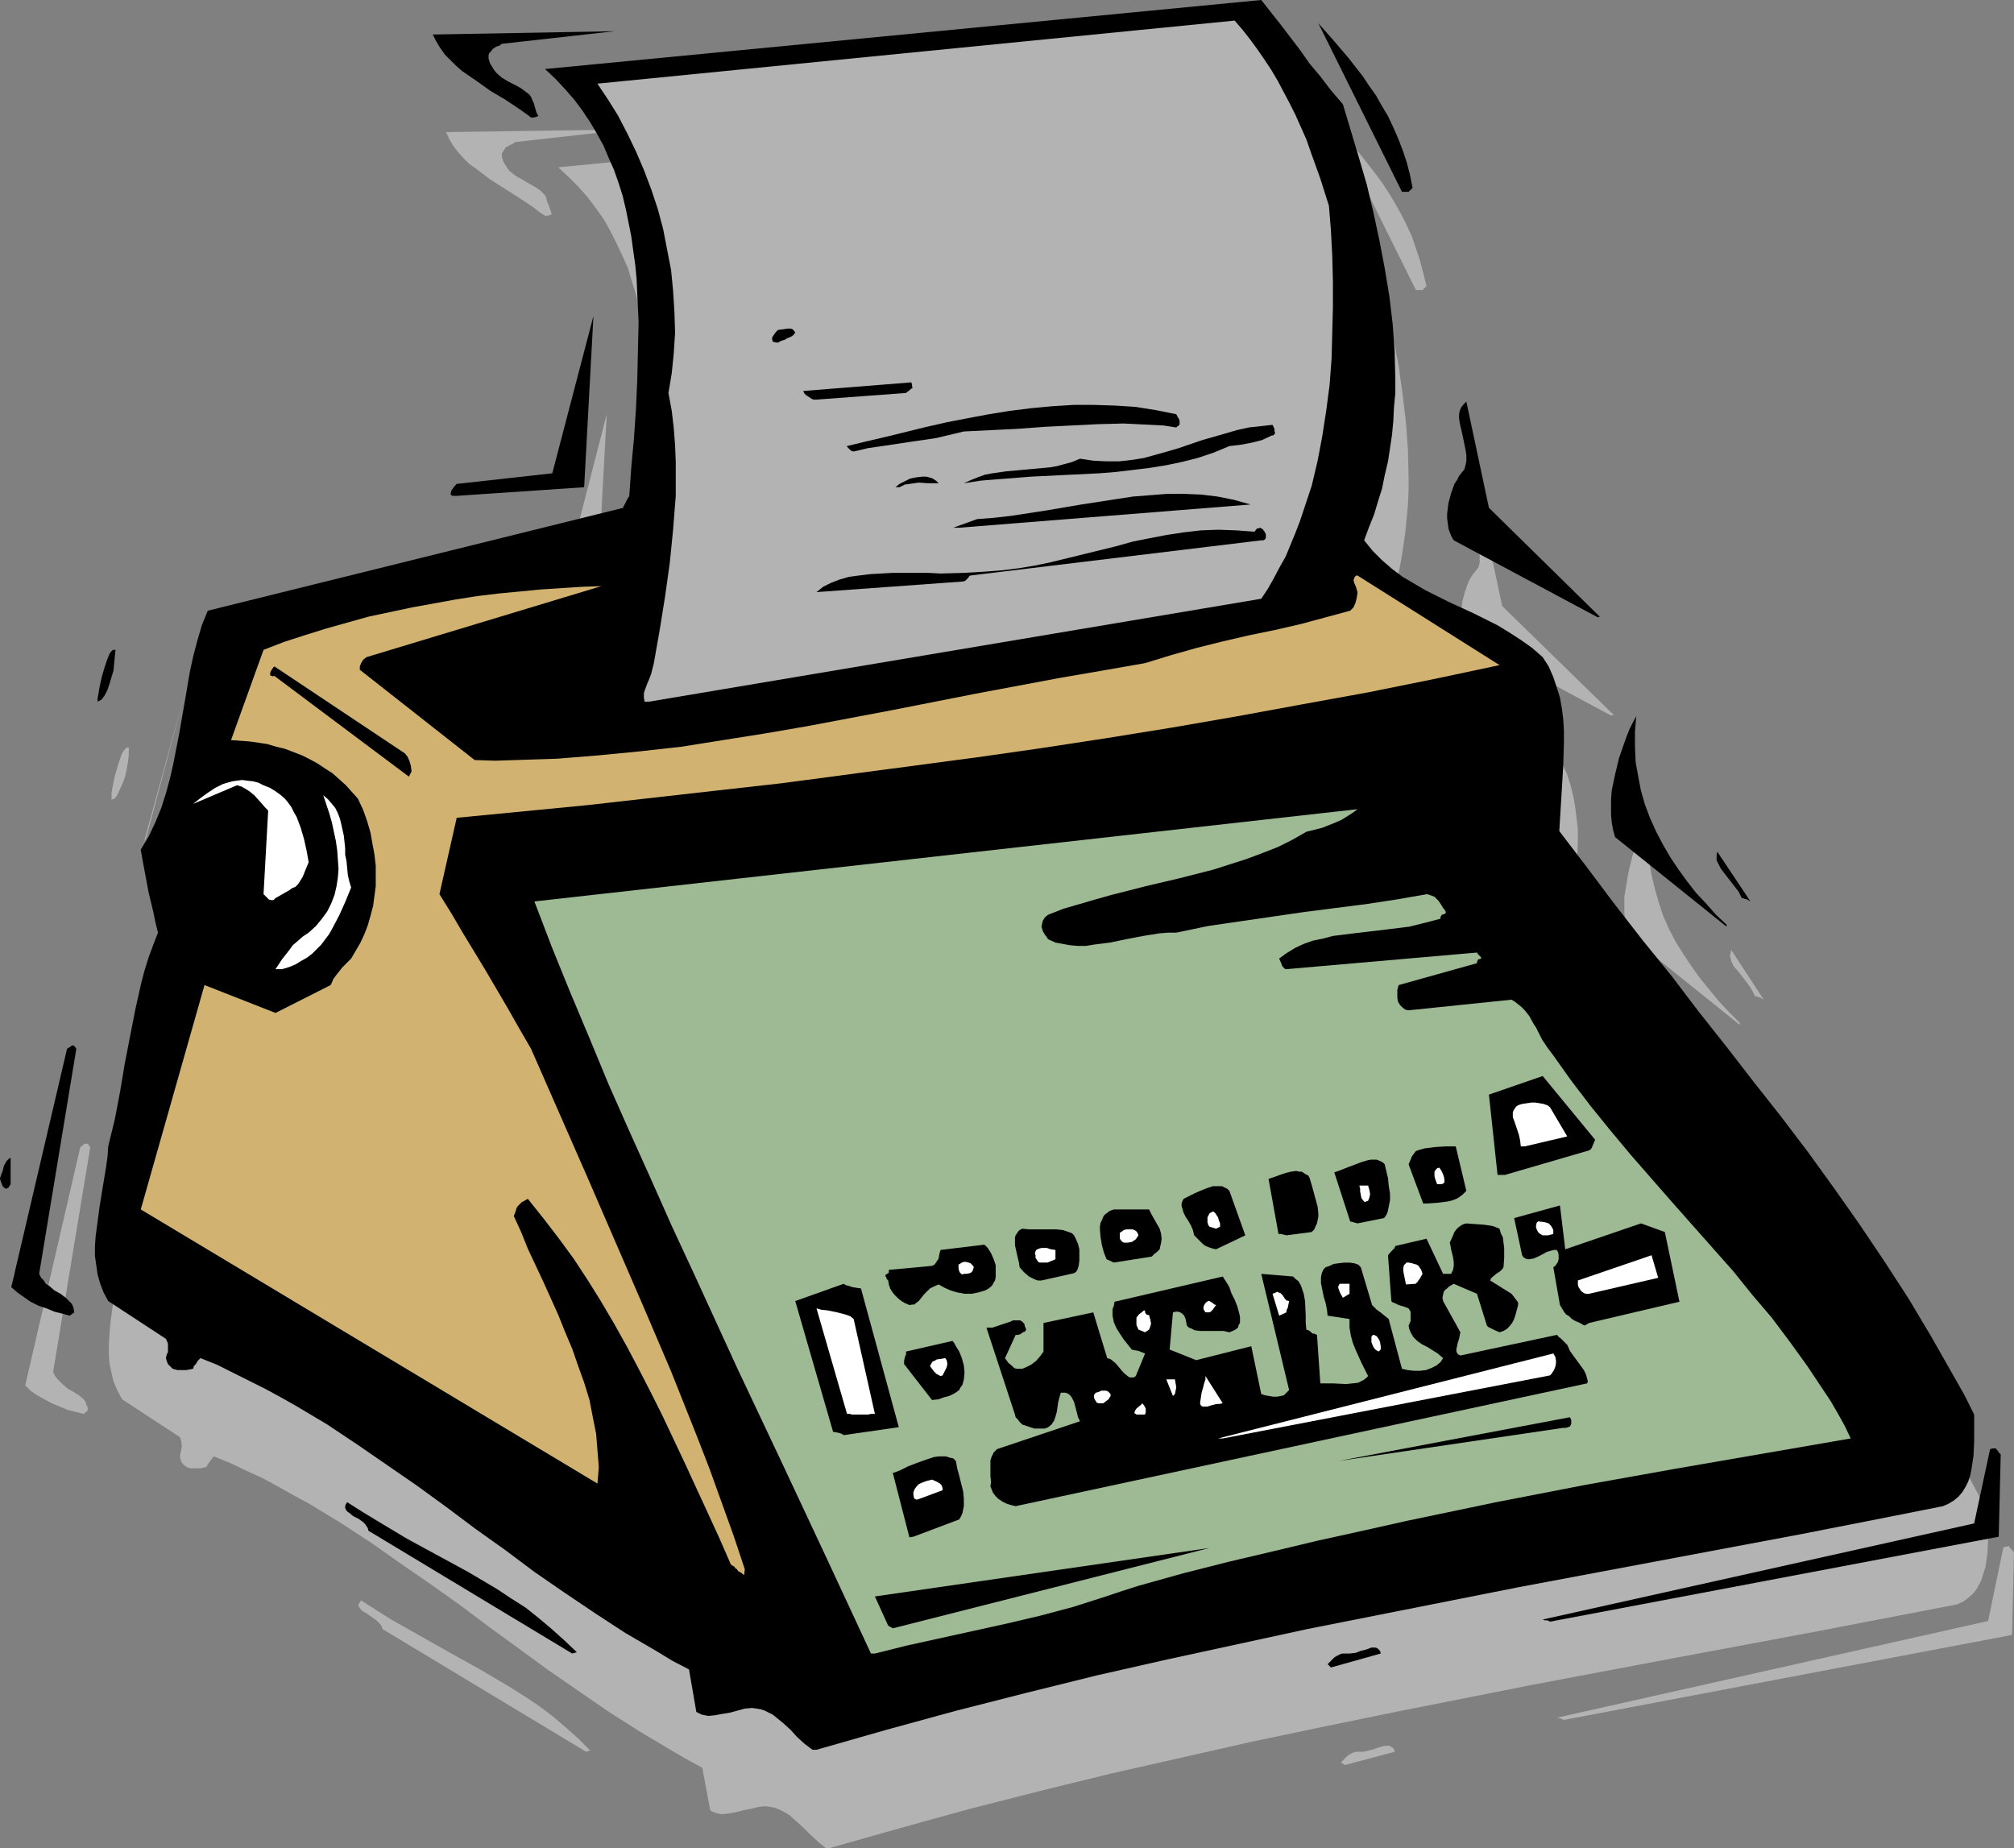 <?xml version="1.0" encoding="UTF-8" standalone="no"?>
<svg
   version="1.0"
   width="129.724mm"
   height="119.036mm"
   id="svg129"
   sodipodi:docname="Typewriter 02.wmf"
   xmlns:inkscape="http://www.inkscape.org/namespaces/inkscape"
   xmlns:sodipodi="http://sodipodi.sourceforge.net/DTD/sodipodi-0.dtd"
   xmlns="http://www.w3.org/2000/svg"
   xmlns:svg="http://www.w3.org/2000/svg">
  <rect width="100%" height="100%" fill="#808080" stroke="none"/>
  <sodipodi:namedview
     id="namedview129"
     pagecolor="#ffffff"
     bordercolor="#000000"
     borderopacity="0.25"
     inkscape:showpageshadow="2"
     inkscape:pageopacity="0.0"
     inkscape:pagecheckerboard="0"
     inkscape:deskcolor="#d1d1d1"
     inkscape:document-units="mm" />
  <defs
     id="defs1">
    <pattern
       id="WMFhbasepattern"
       patternUnits="userSpaceOnUse"
       width="6"
       height="6"
       x="0"
       y="0" />
  </defs>
  <path
     style="fill:#b3b3b3;fill-opacity:1;fill-rule:evenodd;stroke:none"
     d="m 202,449.901 17.13,-4.848 16.968,-4.686 17.13,-4.363 17.13,-4.202 17.13,-3.878 17.13,-3.878 16.968,-3.555 17.291,-3.555 34.259,-6.787 34.259,-6.464 34.582,-6.464 34.421,-6.626 1.454,-0.646 1.131,-0.808 1.131,-0.97 0.97,-1.131 0.646,-1.131 0.646,-1.293 0.485,-1.616 0.485,-1.454 0.485,-3.394 0.162,-3.232 v -6.626 l -2.586,-4.848 -2.586,-4.848 -5.333,-9.373 -5.656,-9.373 -5.818,-9.05 -5.979,-8.888 -6.302,-8.888 -6.302,-8.565 -6.464,-8.727 -6.626,-8.565 -6.626,-8.403 -13.574,-17.291 -6.787,-8.727 -6.787,-8.727 -6.787,-8.888 -6.787,-9.05 0.162,-5.171 0.323,-5.333 0.485,-5.494 0.162,-5.494 v -2.747 l -0.323,-2.747 -0.323,-2.586 -0.485,-2.747 -0.646,-2.586 -0.808,-2.586 -1.131,-2.424 -1.454,-2.424 -2.586,-2.262 -2.747,-1.939 -2.909,-1.778 -2.909,-1.616 -5.818,-2.909 -5.818,-2.747 -5.818,-2.909 -2.909,-1.616 -2.586,-1.778 -2.586,-1.778 -2.424,-2.101 -2.424,-2.262 -2.101,-2.586 1.293,-3.07 1.131,-3.232 1.131,-3.232 0.808,-3.232 0.808,-3.232 0.646,-3.232 0.485,-3.232 0.485,-3.394 0.323,-3.232 0.323,-3.394 0.162,-3.394 v -3.394 l -0.162,-6.787 -0.485,-6.626 -0.808,-6.787 -0.97,-6.949 -1.293,-6.787 -1.616,-6.626 -1.616,-6.787 -1.778,-6.626 -1.939,-6.626 -2.101,-6.464 -2.909,-3.394 -2.586,-3.232 -2.424,-3.232 -2.424,-3.07 -4.525,-6.141 -2.424,-3.07 -2.586,-3.07 -174.366,16.807 2.586,2.424 2.424,2.424 2.262,2.586 1.939,2.586 1.939,2.747 1.616,2.909 1.454,2.909 1.454,3.07 1.293,2.909 0.97,3.232 0.97,3.07 0.808,3.232 0.808,3.394 0.646,3.232 0.485,3.555 0.323,3.394 0.323,3.394 0.323,3.555 0.162,6.949 v 7.111 l -0.162,7.111 -0.485,7.111 -0.485,7.111 -0.485,6.949 -0.485,6.949 -0.808,1.131 -0.323,0.97 -0.162,0.323 -0.162,0.162 v 0.323 0 l -101.323,25.048 -1.293,3.555 -1.131,3.878 -0.97,3.717 -0.808,3.717 -1.454,7.595 -1.131,7.434 -1.454,7.434 -0.808,3.555 -1.131,3.555 -1.131,3.555 -1.293,3.394 -1.616,3.394 -1.939,3.394 0.323,2.747 0.485,2.586 0.485,2.586 0.485,2.424 1.131,4.848 0.646,2.424 0.646,2.586 -1.293,2.909 -0.97,3.07 -0.97,2.909 -0.97,3.232 -1.454,6.464 -1.293,6.626 -1.131,6.626 -1.293,6.787 -1.293,6.787 -1.454,6.626 -0.323,2.424 -0.323,2.424 -0.646,4.848 -0.97,5.01 -0.646,4.848 -0.162,2.424 -0.162,2.262 v 2.424 l 0.162,2.262 0.485,2.262 0.485,2.101 0.97,2.262 1.131,2.101 14.059,9.211 0.323,0.97 0.162,1.131 -0.162,1.131 -0.162,0.646 -0.162,0.808 0.162,0.646 0.162,0.646 0.485,0.646 0.808,0.646 0.97,0.323 h 1.131 1.293 l 0.646,-0.162 0.808,-0.162 0.323,-0.646 0.485,-0.646 0.485,-0.646 0.485,-0.646 4.04,1.616 4.04,1.939 3.878,1.778 3.878,2.101 3.717,2.101 3.878,2.101 7.434,4.525 7.434,4.848 7.11,5.01 7.272,5.01 7.272,5.171 7.11,5.333 7.11,5.171 7.272,5.333 7.272,5.01 7.272,5.01 7.595,4.848 7.595,4.525 3.878,2.262 3.878,2.101 1.939,10.343 0.485,0.323 0.808,0.323 0.646,0.162 0.808,0.162 1.778,-0.162 1.778,-0.323 1.778,-0.485 1.778,-0.323 1.939,-0.485 1.616,-0.162 1.131,0.162 0.97,0.162 0.97,0.323 0.97,0.485 0.97,0.485 0.97,0.646 1.616,1.454 1.778,1.616 1.778,1.778 1.778,1.616 1.778,1.454 z"
     id="path1" />
  <path
     style="fill:#b3b3b3;fill-opacity:1;fill-rule:evenodd;stroke:none"
     d="m 327.401,429.701 12.12,-3.232 -0.162,-0.646 -0.323,-0.323 -0.485,-0.323 -0.323,-0.162 h -0.646 -0.485 l -1.131,0.323 -0.646,0.162 -0.808,0.323 -1.293,0.323 -1.293,0.323 h -0.646 -0.646 -0.485 l -0.646,0.162 -0.97,0.485 -0.485,0.323 -0.485,0.485 -1.131,1.131 z"
     id="path2" />
  <path
     style="fill:#b3b3b3;fill-opacity:1;fill-rule:evenodd;stroke:none"
     d="m 142.693,426.469 0.97,-0.323 -2.909,-2.909 -3.07,-2.747 -3.232,-2.747 -3.232,-2.424 -3.394,-2.262 -3.555,-2.262 -7.11,-4.202 -7.272,-4.04 -7.434,-4.202 -7.434,-4.202 -3.555,-2.262 -3.555,-2.262 -0.323,0.485 -0.323,0.485 v 0.485 l 0.323,0.323 0.323,0.485 0.323,0.323 1.131,0.646 1.131,0.808 1.131,0.808 0.485,0.485 0.485,0.485 0.323,0.485 0.162,0.646 z"
     id="path3" />
  <path
     style="fill:#b3b3b3;fill-opacity:1;fill-rule:evenodd;stroke:none"
     d="m 216.221,426.469 7.918,-1.939 7.918,-1.778 8.08,-1.778 8.242,-1.939 8.08,-1.939 8.08,-2.101 8.08,-2.424 3.878,-1.293 3.878,-1.454 10.989,-2.909 10.989,-2.747 10.827,-2.747 10.989,-2.424 10.827,-2.586 10.827,-2.262 21.816,-4.525 21.493,-4.202 21.654,-3.878 21.493,-3.878 21.654,-3.555 -1.616,-3.07 -1.616,-2.909 -1.778,-3.07 -1.778,-2.909 -3.878,-5.818 -4.202,-5.818 -4.525,-5.818 -4.525,-5.656 -4.848,-5.656 -4.848,-5.656 -10.181,-11.312 -9.858,-11.474 -5.01,-5.979 -4.686,-5.979 -4.686,-5.979 -4.363,-6.302 -1.616,-1.778 -1.131,-1.939 -1.131,-1.939 -0.97,-1.939 -1.131,-1.778 -1.131,-1.454 -0.808,-0.808 -0.646,-0.646 -0.808,-0.646 -0.97,-0.485 -24.886,2.586 -0.97,-0.162 -0.646,-0.485 -0.485,-0.646 -0.485,-0.808 -0.323,-0.97 v -0.97 -1.131 l 0.323,-0.97 v 0 l 19.069,-5.333 v -0.323 l 0.162,-0.323 0.162,-0.323 0.323,-0.162 h 0.323 0.162 l -0.162,-0.323 v -0.162 l -0.323,-0.162 -0.162,-0.323 -0.485,-0.485 -46.379,4.04 h -0.162 l -0.323,-0.162 -0.323,-0.485 -0.323,-0.808 -0.323,-0.485 -0.162,-0.646 1.778,-1.454 1.939,-1.131 2.101,-0.97 2.262,-0.808 2.424,-0.646 2.586,-0.485 2.586,-0.323 2.586,-0.485 5.333,-0.485 5.333,-0.646 2.747,-0.485 2.586,-0.485 2.586,-0.646 2.262,-0.808 v -0.323 l 0.162,-0.323 0.323,-0.323 h 0.485 l 0.323,-0.162 v -0.162 -0.162 -0.323 l -0.323,-0.323 -0.162,-0.323 -0.646,-0.808 -0.485,-0.97 -0.485,-0.485 -0.646,-0.485 -0.808,-0.323 -0.808,-0.323 -7.434,1.293 -7.595,1.131 -7.595,0.97 -7.595,0.97 -7.757,1.131 -7.757,1.131 -7.595,1.131 -7.757,1.616 h -2.101 l -2.101,0.162 -4.04,0.646 -4.04,0.808 -4.04,0.808 -3.878,0.485 -1.939,0.162 h -1.778 -1.939 l -1.939,-0.323 -1.778,-0.485 -1.778,-0.646 -0.323,-0.485 -0.485,-0.646 -0.323,-0.97 -0.323,-0.97 v -0.808 l 0.323,-0.808 0.485,-0.646 0.646,-0.808 3.717,-1.293 3.878,-1.293 3.878,-0.97 4.04,-1.131 8.242,-2.101 8.403,-1.939 8.242,-2.101 4.04,-1.293 3.878,-1.293 3.878,-1.454 3.717,-1.454 3.555,-1.778 3.555,-1.939 1.939,-0.485 1.778,-0.485 1.778,-0.646 1.616,-0.646 1.454,-0.808 1.293,-0.646 1.293,-0.808 1.131,-0.97 -200.384,22.463 4.202,10.989 4.525,11.151 4.686,11.151 4.848,11.312 5.01,11.312 5.01,11.474 5.171,11.635 5.333,11.474 10.827,23.271 10.827,23.109 10.827,23.271 5.494,11.474 5.171,11.474 z"
     id="path4" />
  <path
     style="fill:#b3b3b3;fill-opacity:1;fill-rule:evenodd;stroke:none"
     d="m 220.745,420.328 76.922,-19.554 -81.446,11.635 3.232,7.272 z"
     id="path5" />
  <path
     style="fill:#b3b3b3;fill-opacity:1;fill-rule:evenodd;stroke:none"
     d="m 380.729,418.712 109.08,-20.685 0.485,-20.039 -0.323,-0.485 -0.323,-0.323 -0.323,-0.323 -0.162,-0.323 -0.162,-0.162 h -0.162 l -0.162,0.162 h -0.323 l -0.646,0.162 -3.717,17.938 -105.201,23.594 h 0.162 0.485 l 0.485,0.162 z"
     id="path6" />
  <path
     style="fill:#b3b3b3;fill-opacity:1;fill-rule:evenodd;stroke:none"
     d="m 184.709,405.945 -2.747,-8.242 -2.909,-8.08 -2.909,-8.08 -3.07,-7.919 -6.302,-15.837 -6.626,-15.675 -6.787,-15.514 -6.949,-15.675 -6.949,-15.837 -6.787,-15.837 -2.909,-5.171 -2.909,-4.686 -2.747,-4.686 -2.747,-4.686 -5.494,-9.211 -2.747,-4.525 -2.747,-4.686 4.04,-18.584 31.674,-3.232 31.674,-3.394 15.837,-1.939 15.837,-1.939 15.837,-2.101 15.837,-2.101 15.837,-2.424 15.837,-2.424 15.837,-2.586 15.998,-2.586 15.837,-2.909 15.837,-3.07 15.998,-3.232 15.998,-3.232 -34.582,-21.978 v 0.162 h -0.323 l -0.162,0.162 -0.323,0.485 v 0.485 l 0.162,0.646 0.485,1.131 0.162,0.646 v 0.485 l -0.162,1.293 -0.162,1.293 -0.646,1.131 -0.323,0.323 -0.323,0.485 -5.979,1.616 -6.141,1.616 -6.141,1.293 -6.464,1.454 -6.302,1.454 -6.302,1.616 -6.464,1.616 -6.141,2.101 -10.342,1.778 -10.342,1.778 -20.523,3.878 -20.685,4.04 -20.523,3.878 -10.181,1.778 -10.181,1.616 -10.181,1.454 -10.181,1.293 -10.019,0.97 -10.181,0.808 -10.019,0.323 -4.848,0.162 -5.01,-0.162 -28.118,-21.978 0.162,-0.808 0.323,-0.808 0.485,-0.808 0.808,-0.808 57.045,-17.291 v 0 l -4.686,0.323 -4.848,0.323 -5.01,0.323 -5.171,0.485 -5.171,0.485 -5.171,0.646 -5.333,0.808 -5.333,0.808 -5.333,0.97 -5.333,1.131 -5.171,1.293 -5.333,1.293 -5.171,1.454 -5.171,1.616 -5.01,1.778 -4.848,1.778 -7.918,22.14 h 2.262 l 2.262,0.162 2.101,0.323 2.262,0.485 2.101,0.485 2.101,0.646 2.101,0.646 1.939,0.97 1.939,0.808 1.939,1.131 1.778,1.131 1.778,1.293 1.616,1.454 1.616,1.454 1.616,1.616 1.454,1.616 1.131,2.747 0.97,2.747 0.808,2.747 0.646,2.586 0.323,2.747 0.323,2.586 v 2.586 2.586 l -0.323,2.424 -0.323,2.424 -0.485,2.262 -0.646,2.262 -0.808,2.262 -0.97,2.101 -1.131,1.939 -1.293,1.939 -1.131,1.131 -0.808,0.97 -0.808,0.808 -0.646,0.646 -0.485,0.646 -0.323,0.808 -0.323,0.646 -0.323,0.808 v 0 l -13.574,6.787 -17.291,-6.787 -15.352,54.622 111.181,66.742 0.162,-1.939 v -2.101 l -0.162,-4.04 -0.323,-4.04 -0.808,-4.202 -0.97,-4.04 -1.293,-4.202 -1.293,-4.04 -1.454,-4.202 -1.778,-4.202 -1.778,-4.04 -3.555,-8.242 -3.717,-7.919 -1.778,-4.04 -1.616,-3.878 0.323,-1.454 0.646,-0.97 0.323,-0.485 0.646,-0.485 0.646,-0.323 0.646,-0.485 3.878,4.848 3.717,4.848 3.555,4.848 3.394,5.171 3.232,5.171 3.232,5.494 3.07,5.333 2.909,5.656 2.909,5.656 2.909,5.818 5.494,11.635 5.656,12.12 2.747,6.141 2.909,6.141 0.485,0.323 0.485,0.646 0.323,0.323 0.485,0.323 0.646,0.485 0.808,0.485 z"
     id="path7" />
  <path
     style="fill:#b3b3b3;fill-opacity:1;fill-rule:evenodd;stroke:none"
     d="m 225.593,398.027 11.15,-4.363 0.485,-0.646 0.323,-0.808 0.323,-0.808 v -0.808 l 0.162,-1.778 -0.323,-1.778 -0.808,-3.878 -0.485,-1.939 -0.323,-1.778 -0.808,-0.485 -0.808,-0.162 -0.808,-0.323 h -0.97 -0.97 l -0.97,0.162 -2.101,0.646 -2.101,0.808 -2.101,0.808 -1.939,0.97 -0.97,0.323 -0.808,0.323 3.878,15.675 z"
     id="path8" />
  <path
     style="fill:#b3b3b3;fill-opacity:1;fill-rule:evenodd;stroke:none"
     d="m 250.48,390.431 139.137,-29.735 0.162,-0.646 -0.162,-0.485 -0.162,-1.131 -0.646,-1.131 -0.646,-1.131 -0.97,-1.131 -0.808,-1.131 -0.808,-1.293 -0.808,-1.293 -1.616,-1.616 -0.323,-0.485 -0.323,-0.162 -0.162,-0.323 h -0.162 l -23.27,5.171 -0.485,-0.162 -0.323,-0.323 -0.162,-0.485 -0.162,-0.646 0.162,-0.808 0.323,-0.808 0.323,-0.808 0.162,-0.808 0.162,-0.808 -4.202,-7.595 -0.162,-0.97 v -0.646 l 0.162,-0.646 0.485,-0.485 0.323,-0.485 0.646,-0.323 1.131,-0.646 5.494,2.424 2.424,7.595 0.485,0.485 0.646,0.323 0.808,0.485 1.131,0.485 0.97,-0.323 0.808,-0.485 0.808,-0.646 0.485,-0.808 0.485,-0.97 0.323,-1.131 0.808,-2.262 -0.162,-0.646 -0.323,-0.646 -0.646,-0.646 -0.646,-0.808 -5.171,-3.232 0.323,-0.485 0.323,-0.485 0.808,-0.646 0.97,-0.646 0.485,-0.485 0.485,-0.646 v -0.97 l 0.162,-1.293 -0.162,-2.424 -0.162,-1.293 -0.162,-1.131 -0.323,-1.131 -0.485,-0.97 -0.646,-0.485 -0.97,-0.323 -0.97,-0.162 -1.131,-0.162 h -1.131 -1.131 l -0.97,-0.162 -1.131,-0.162 -0.646,0.323 -0.646,0.323 -0.485,0.323 -0.485,0.646 -0.485,0.646 -0.485,0.808 -0.646,1.778 v 0.646 l 0.323,0.808 0.485,2.101 v 0.97 1.131 l -0.162,0.97 -0.485,0.97 h -1.778 l -4.202,-8.727 -7.434,1.939 -0.323,0.485 -0.323,0.323 -0.646,0.646 -0.646,0.808 0.97,11.151 0.323,0.162 0.323,0.323 1.131,0.323 1.131,0.485 1.293,0.485 0.323,0.808 0.162,0.97 -0.162,1.131 -0.323,1.131 0.162,0.97 0.162,0.646 0.323,0.646 0.485,0.646 0.97,0.97 1.131,0.808 2.586,1.454 1.293,0.808 1.293,1.131 -0.323,0.485 -0.485,0.485 -0.97,0.808 -1.131,0.485 -1.454,0.485 -1.293,0.162 h -1.616 -1.454 l -1.293,-0.323 -3.394,-12.12 -0.808,-0.808 -0.808,-0.646 -1.131,-0.808 -1.131,-1.131 -2.909,-9.373 -0.162,-0.162 -0.485,-0.323 -0.808,-0.323 -1.293,-0.162 h -1.131 l -1.454,0.162 -1.131,0.162 -1.131,0.323 -0.97,0.323 -0.323,0.485 -0.485,0.646 -0.162,0.646 v 0.808 1.454 l 0.162,1.616 0.485,1.616 0.323,1.616 0.485,1.616 v 1.454 l 5.333,0.808 0.162,1.939 0.323,2.101 0.485,1.778 0.485,1.616 1.616,3.232 0.808,1.616 0.646,1.616 -0.485,0.485 -1.293,0.808 -0.485,0.162 -1.454,0.323 -1.616,0.162 -3.07,-0.162 h -1.616 -1.454 l -0.97,-11.959 h -0.323 l -0.323,-0.162 h -0.323 l -0.162,-0.162 v -0.162 l -0.162,-0.162 -0.485,-0.162 -0.323,-0.162 -0.323,-0.323 -0.323,-1.616 v -1.616 l -0.162,-3.555 -0.162,-1.778 -0.646,-1.616 -0.323,-0.646 -0.485,-0.808 -0.485,-0.646 -0.808,-0.485 -7.757,-0.646 6.787,28.119 -0.485,0.808 -0.808,0.646 -0.808,0.162 -0.808,0.162 -0.97,-0.162 h -0.97 l -1.939,-0.485 -2.262,-11.635 -13.574,3.394 -6.302,-2.586 0.808,-9.05 0.646,-0.323 h 0.485 l 0.646,0.162 0.485,0.485 0.323,0.485 0.323,0.808 0.323,0.646 0.162,0.808 0.323,0.485 0.485,0.323 1.131,0.485 1.131,0.162 h 1.454 1.293 1.454 1.454 l 1.454,0.323 0.97,-0.323 0.646,-0.323 0.485,-0.485 0.323,-0.646 0.162,-0.485 v -0.808 -0.808 l -0.162,-0.646 -0.485,-1.778 -0.646,-1.616 -0.646,-1.616 -0.646,-1.454 -0.485,-0.808 -0.485,-0.808 -0.323,-0.646 -0.162,-0.323 v 0 l -26.341,6.141 -0.323,0.808 -0.162,0.97 -0.162,0.808 0.162,0.808 0.323,1.454 0.646,1.616 0.646,1.293 0.97,1.293 1.939,2.586 h 0.646 l 0.97,0.323 0.97,0.323 0.808,0.323 -2.424,5.494 -0.485,0.162 -0.485,0.162 h -0.323 l -0.485,-0.323 -0.646,-0.485 -0.808,-0.808 -0.646,-0.97 -0.808,-0.808 -0.97,-0.808 -0.485,-0.323 -0.646,-0.162 -3.394,-11.151 -12.12,2.586 v 6.949 l -0.808,1.131 -0.97,1.131 -0.646,0.485 -0.808,0.485 -0.808,0.485 -1.131,0.485 h -0.646 -0.646 l -0.646,-0.323 -0.485,-0.323 -1.131,-0.808 -0.808,-1.131 2.586,-5.818 h 0.646 l 0.646,-0.162 0.646,-0.323 0.323,-0.323 0.323,-0.485 -0.162,-0.808 -0.323,-0.646 -0.485,-0.323 -0.323,-0.323 -0.646,-0.162 h -0.485 l -0.646,0.162 -0.646,0.162 -1.454,0.485 -1.454,0.646 -1.454,0.323 -0.808,0.162 h -0.646 v -0.162 l 6.787,21.332 0.162,0.485 0.485,0.646 0.646,0.646 0.646,0.646 1.293,0.485 1.616,0.485 h 0.808 0.808 0.808 l 0.808,-0.323 0.97,-0.808 0.485,-0.808 0.485,-0.97 0.323,-1.131 0.323,-2.424 0.162,-1.131 0.323,-1.131 h 0.646 0.646 l 0.485,0.162 0.323,0.323 0.485,0.323 0.162,0.485 0.485,0.97 0.646,2.424 0.485,1.293 0.323,0.97 -20.038,6.787 -0.485,0.323 -0.323,0.485 -0.485,0.97 -0.323,0.97 v 1.293 2.586 1.293 1.131 l 0.162,0.808 0.485,0.808 0.485,0.808 0.808,0.646 0.808,0.646 0.97,0.485 1.131,0.323 1.131,0.323 z"
     id="path9" />
  <path
     style="fill:#b3b3b3;fill-opacity:1;fill-rule:evenodd;stroke:none"
     d="m 227.209,388.815 5.656,-2.101 -0.162,-0.485 v -0.485 l -0.162,-0.485 -0.323,-0.162 -0.808,-0.485 -1.131,-0.485 -1.293,0.323 -1.293,0.485 -0.646,0.323 -0.646,0.485 -0.485,0.646 -0.323,0.808 v 0.646 l 0.162,0.808 0.162,0.162 0.323,0.162 h 0.485 z"
     id="path10" />
  <path
     style="fill:#b3b3b3;fill-opacity:1;fill-rule:evenodd;stroke:none"
     d="m 329.017,379.442 54.782,-7.919 h 0.646 l 0.646,-0.162 0.323,-0.162 0.323,-0.323 0.162,-0.323 v -0.485 -0.485 l -0.323,-0.646 z"
     id="path11" />
  <path
     style="fill:#b3b3b3;fill-opacity:1;fill-rule:evenodd;stroke:none"
     d="m 301.06,374.109 79.669,-15.352 0.323,-0.323 0.323,-0.485 0.323,-0.646 0.323,-0.646 0.162,-0.808 v -0.808 l -0.162,-0.808 -0.485,-0.808 -81.77,20.685 z"
     id="path12" />
  <path
     style="fill:#b3b3b3;fill-opacity:1;fill-rule:evenodd;stroke:none"
     d="m 208.625,373.301 13.413,-1.939 -9.05,-33.937 -1.131,-0.162 -0.97,-0.162 -1.131,-0.162 -0.485,-0.323 -0.646,-0.162 -11.797,4.202 9.373,31.836 0.97,0.162 0.485,0.162 0.485,0.162 z"
     id="path13" />
  <path
     style="fill:#b3b3b3;fill-opacity:1;fill-rule:evenodd;stroke:none"
     d="m 211.211,368.292 h 2.262 1.131 l 0.808,-0.162 h 0.808 l -5.171,-23.109 -0.808,-0.646 -0.808,-0.485 -1.131,-0.323 -1.131,-0.162 -2.586,-0.485 -2.586,-0.485 7.434,25.695 h 0.97 l 0.323,0.162 z"
     id="path14" />
  <path
     style="fill:#b3b3b3;fill-opacity:1;fill-rule:evenodd;stroke:none"
     d="m 280.376,368.292 h 1.778 l 0.162,-0.646 v -0.808 l -0.323,-0.646 -0.646,-0.646 v 0 l -0.162,0.162 -0.323,0.323 -0.97,0.808 -0.323,0.485 -0.162,0.485 0.162,0.162 0.162,0.162 0.323,0.162 z"
     id="path15" />
  <path
     style="fill:#b3b3b3;fill-opacity:1;fill-rule:evenodd;stroke:none"
     d="m 296.051,366.353 h 1.131 l 1.131,-0.323 1.131,-0.323 0.808,-0.162 h 0.808 l -4.202,-6.626 -0.162,0.808 -0.162,0.97 -0.323,1.131 -0.162,0.646 -0.162,0.646 -0.323,1.131 v 0.97 0.323 l 0.162,0.485 0.162,0.162 z"
     id="path16" />
  <path
     style="fill:#b3b3b3;fill-opacity:1;fill-rule:evenodd;stroke:none"
     d="m 231.896,364.575 1.131,-0.485 1.454,-0.323 1.131,-0.646 0.646,-0.323 0.485,-0.646 0.485,-0.485 0.323,-0.646 0.323,-0.646 0.162,-0.646 v -1.778 l -0.162,-1.616 -0.323,-1.778 -0.646,-1.616 -0.808,-1.454 -0.485,-0.646 -0.485,-0.485 -11.312,2.586 v 0.162 0.323 l -0.162,0.808 -0.162,0.97 -0.162,0.808 6.949,8.727 z"
     id="path17" />
  <path
     style="fill:#b3b3b3;fill-opacity:1;fill-rule:evenodd;stroke:none"
     d="m 271.164,365.545 0.646,-0.162 0.646,-0.323 0.646,-0.485 0.485,-0.808 v -0.485 l -0.162,-0.323 -0.485,-0.323 -0.323,-0.162 h -0.646 -0.646 l -0.485,0.162 -0.808,0.323 -0.162,0.162 -0.162,0.323 v 0.485 l 0.162,0.485 0.162,0.485 0.323,0.323 0.323,0.323 z"
     id="path18" />
  <path
     style="fill:#b3b3b3;fill-opacity:1;fill-rule:evenodd;stroke:none"
     d="m 289.425,363.282 0.162,-0.808 v -0.808 -0.97 l -0.162,-0.97 h -2.101 l 1.616,4.04 z"
     id="path19" />
  <path
     style="fill:#b3b3b3;fill-opacity:1;fill-rule:evenodd;stroke:none"
     d="m 232.865,358.757 0.485,-0.97 0.485,-0.97 v -0.646 -0.485 -0.646 l -0.323,-0.485 -0.97,0.162 -1.131,0.162 -0.485,0.162 -0.485,0.323 -0.485,0.323 -0.162,0.646 0.485,0.808 0.485,0.646 0.646,0.485 0.97,0.646 z"
     id="path20" />
  <path
     style="fill:#b3b3b3;fill-opacity:1;fill-rule:evenodd;stroke:none"
     d="m 339.521,352.455 v -0.97 l -0.162,-0.97 -0.162,-0.485 -0.323,-0.485 -0.485,-0.323 -0.485,-0.485 h -0.323 l -0.162,0.162 -0.323,0.485 v 0.485 l 0.162,0.808 0.323,0.646 0.323,0.808 0.485,0.485 0.485,0.323 z"
     id="path21" />
  <path
     style="fill:#b3b3b3;fill-opacity:1;fill-rule:evenodd;stroke:none"
     d="m 282.153,348.253 0.808,-0.808 0.485,-0.646 0.162,-0.808 -0.162,-0.808 -0.162,-0.646 -0.323,-0.646 h -0.323 -0.162 l -0.323,-0.162 -0.162,-0.323 v -0.323 l -0.162,-0.162 h -0.162 l -0.162,0.162 -0.323,0.162 -0.323,0.323 -0.485,0.323 -0.323,0.808 v 0.808 0.97 l 0.323,0.97 z"
     id="path22" />
  <path
     style="fill:#b3b3b3;fill-opacity:1;fill-rule:evenodd;stroke:none"
     d="m 390.264,345.991 21.978,-5.171 -3.555,-16.968 -5.979,-2.262 -18.422,6.302 -1.131,-10.504 -11.312,3.07 1.939,9.05 0.485,0.485 0.485,0.323 0.485,0.162 h 0.485 l 0.97,-0.162 0.97,-0.485 1.131,-0.646 1.131,-0.485 1.131,-0.485 h 0.485 0.646 l 0.323,0.485 0.162,0.485 0.162,0.646 v 0.646 l -0.162,0.485 -0.323,0.485 -0.323,0.485 -0.485,0.323 1.616,9.373 0.485,0.808 0.485,0.808 0.485,0.485 0.646,0.646 0.808,0.485 0.808,0.646 0.97,0.485 1.131,0.485 z"
     id="path23" />
  <path
     style="fill:#b3b3b3;fill-opacity:1;fill-rule:evenodd;stroke:none"
     d="m 20.362,344.213 0.97,-0.808 v -0.808 l -0.323,-0.646 -0.162,-0.646 -0.485,-0.646 -1.131,-0.97 -1.293,-0.808 -1.454,-0.808 -1.293,-1.131 -0.646,-0.646 -0.646,-0.646 -0.485,-0.646 -0.485,-0.97 9.05,-54.783 -0.323,-0.323 -0.162,-0.323 -0.162,-0.162 h -0.323 -0.323 l -0.323,0.162 -0.323,0.323 -0.485,0.323 -13.413,58.015 1.293,1.293 1.616,1.131 1.778,0.97 1.778,0.97 1.939,0.808 1.939,0.808 1.939,0.485 z"
     id="path24" />
  <path
     style="fill:#b3b3b3;fill-opacity:1;fill-rule:evenodd;stroke:none"
     d="m 316.412,343.405 v -0.162 l 0.162,-0.323 0.162,-0.646 0.162,-0.808 0.162,-0.808 -0.485,-0.162 -0.323,-0.323 -0.808,-1.131 -0.485,-0.323 -0.485,-0.323 h -0.162 l -0.323,0.162 -0.485,0.162 -0.323,0.162 1.616,5.333 z"
     id="path25" />
  <path
     style="fill:#b3b3b3;fill-opacity:1;fill-rule:evenodd;stroke:none"
     d="m 297.667,343.405 0.323,-0.323 0.485,-0.323 0.162,-0.323 0.323,-0.323 0.485,-0.485 -0.485,-0.162 -0.97,-0.646 -0.323,-0.162 h -0.323 l -0.323,0.162 -0.323,0.323 -0.162,0.485 -0.162,0.485 v 0.323 l 0.162,0.485 0.323,0.485 z"
     id="path26" />
  <path
     style="fill:#b3b3b3;fill-opacity:1;fill-rule:evenodd;stroke:none"
     d="m 225.593,341.466 0.808,-0.323 0.646,-0.646 1.293,-1.454 0.646,-0.808 0.808,-0.646 0.97,-0.646 1.131,-0.323 1.293,0.808 1.616,0.646 1.616,0.485 1.616,0.162 h 1.778 l 1.616,-0.162 1.616,-0.485 0.808,-0.485 0.646,-0.323 0.485,-0.485 0.323,-0.646 0.162,-0.646 0.323,-0.646 v -1.454 l -0.162,-1.616 -0.485,-1.454 -0.485,-1.293 -0.808,-1.293 -0.97,-0.97 -10.504,1.454 -0.162,0.485 -0.162,0.485 -0.323,1.131 -0.162,0.485 -0.323,0.485 -0.485,0.485 -0.485,0.323 -10.504,0.97 -0.162,0.485 -0.162,0.323 -0.485,0.162 -0.162,0.162 v 0.162 l 0.162,0.162 0.162,0.323 0.162,0.323 0.162,0.485 0.162,0.97 0.485,0.97 0.485,0.808 0.646,0.808 0.646,0.808 0.97,0.646 0.808,0.485 0.97,0.485 z"
     id="path27" />
  <path
     style="fill:#b3b3b3;fill-opacity:1;fill-rule:evenodd;stroke:none"
     d="m 331.764,338.88 0.162,-1.131 v -0.646 l -0.162,-0.646 h -2.262 l -0.323,0.323 -0.162,0.323 v 0.323 l 0.162,0.485 0.162,0.323 0.323,0.485 0.485,1.131 z"
     id="path28" />
  <path
     style="fill:#b3b3b3;fill-opacity:1;fill-rule:evenodd;stroke:none"
     d="m 390.264,338.88 16.806,-4.04 -1.778,-5.333 -17.938,6.141 v 0.485 0.485 l 0.323,0.485 0.162,0.646 0.485,0.485 0.485,0.323 0.646,0.323 z"
     id="path29" />
  <path
     style="fill:#b3b3b3;fill-opacity:1;fill-rule:evenodd;stroke:none"
     d="m 347.924,336.456 0.162,-0.162 0.162,-0.162 0.323,-0.323 0.485,-0.808 0.485,-0.97 v -0.485 l -0.323,-0.646 -0.162,-0.323 -0.485,-0.485 -0.485,-0.323 -0.485,-0.162 -1.293,-0.323 h -0.485 l -0.323,0.162 -0.323,0.323 -0.162,0.162 -0.162,0.646 0.162,0.646 0.162,1.778 0.485,1.616 z"
     id="path30" />
  <path
     style="fill:#b3b3b3;fill-opacity:1;fill-rule:evenodd;stroke:none"
     d="m 256.944,335.648 7.918,-1.778 0.323,-0.323 0.323,-0.485 0.323,-1.131 0.323,-1.131 v -1.454 l -0.162,-1.293 -0.323,-1.293 -0.323,-1.131 -0.485,-0.97 -0.646,-0.485 -0.646,-0.323 -1.454,-0.485 -1.616,-0.162 h -3.394 -1.616 -1.616 l -1.616,-0.162 -0.646,0.162 -0.485,0.485 -0.323,0.485 -0.323,0.485 v 0.485 l -0.162,0.646 0.162,1.293 0.485,2.747 0.323,1.293 0.162,1.131 1.131,1.293 1.131,0.97 0.646,0.485 0.808,0.323 0.808,0.162 z"
     id="path31" />
  <path
     style="fill:#b3b3b3;fill-opacity:1;fill-rule:evenodd;stroke:none"
     d="m 238.037,334.032 h 0.646 l 0.646,-0.162 0.485,-0.162 0.162,-0.323 0.323,-0.485 v -0.646 l -0.162,-0.162 -0.162,-0.323 -0.485,-0.323 -0.485,-0.162 -0.485,-0.162 h -0.646 l -0.485,0.162 -0.323,0.162 -0.323,0.323 -0.162,0.485 v 0.485 l 0.162,0.485 0.323,0.485 0.323,0.323 0.162,0.162 z"
     id="path32" />
  <path
     style="fill:#b3b3b3;fill-opacity:1;fill-rule:evenodd;stroke:none"
     d="m 256.944,331.285 h 0.485 l 0.808,-0.162 0.97,-0.162 0.97,-0.485 v -2.262 l -0.97,-0.323 -1.131,-0.162 h -1.131 l -0.646,0.162 -0.646,0.323 -0.323,0.323 v 0.485 0.485 l 0.162,0.646 0.162,0.485 0.323,0.323 0.485,0.323 z"
     id="path33" />
  <path
     style="fill:#b3b3b3;fill-opacity:1;fill-rule:evenodd;stroke:none"
     d="m 274.396,331.285 9.373,-1.616 0.162,-0.162 0.485,-0.323 0.485,-0.646 0.323,-0.323 0.323,-0.323 0.323,-0.646 0.162,-0.646 v -1.293 l -0.162,-1.131 -0.323,-1.131 -0.485,-1.131 -1.454,-2.262 -0.646,-1.293 h -8.565 l -0.808,0.323 -0.646,0.323 -0.646,0.646 -0.485,0.485 -0.323,0.646 -0.162,0.808 -0.162,0.808 v 0.97 1.778 l 0.485,1.778 0.485,1.939 0.485,1.616 z"
     id="path34" />
  <path
     style="fill:#b3b3b3;fill-opacity:1;fill-rule:evenodd;stroke:none"
     d="m 299.444,327.891 6.949,-3.232 -3.878,-10.989 v 0 l -0.485,-0.323 -0.646,-0.323 -0.646,-0.323 h -0.646 -0.808 -0.646 l -1.454,0.485 -1.616,0.485 -1.454,0.808 -1.454,0.646 -1.293,0.646 -0.162,0.646 -0.162,0.485 v 0.646 0.485 l 0.323,0.97 0.485,1.131 0.646,0.97 0.646,1.131 0.485,1.131 0.323,1.293 0.485,0.485 0.485,0.485 1.293,0.97 0.646,0.485 0.808,0.485 0.808,0.162 z"
     id="path35" />
  <path
     style="fill:#b3b3b3;fill-opacity:1;fill-rule:evenodd;stroke:none"
     d="m 277.144,326.437 h 0.808 l 0.808,-0.323 0.485,-0.162 0.485,-0.323 0.323,-0.485 0.323,-0.485 -0.162,-0.485 -0.162,-0.485 -0.646,-0.323 -0.485,-0.162 h -0.646 -0.646 l -0.808,0.162 -0.646,0.485 -0.323,0.162 v 0.485 0.485 l 0.162,0.485 0.162,0.485 0.323,0.162 0.323,0.323 z"
     id="path36" />
  <path
     style="fill:#b3b3b3;fill-opacity:1;fill-rule:evenodd;stroke:none"
     d="m 316.412,324.659 6.302,-0.808 0.485,-0.646 0.485,-0.808 0.323,-0.646 0.162,-0.808 v -0.808 -0.808 l -0.162,-1.778 -0.323,-1.616 -0.485,-1.778 -0.646,-1.778 -0.323,-1.616 -0.485,-0.646 -0.485,-0.485 -0.485,-0.162 -0.646,-0.323 h -0.485 l -0.646,-0.162 -1.293,0.162 -1.454,0.323 -1.293,0.485 -1.454,0.485 -1.293,0.485 2.262,13.251 h 0.323 l 0.485,0.162 h 0.485 z"
     id="path37" />
  <path
     style="fill:#b3b3b3;fill-opacity:1;fill-rule:evenodd;stroke:none"
     d="m 378.952,324.659 h 0.485 0.808 l 0.646,-0.162 0.646,-0.323 v -0.808 l -0.323,-0.646 -0.323,-0.646 -0.485,-0.323 -0.646,-0.323 h -0.485 l -1.454,-0.162 -0.323,0.323 -0.323,0.485 v 0.646 l 0.323,0.485 0.162,0.646 0.485,0.323 0.323,0.323 z"
     id="path38" />
  <path
     style="fill:#b3b3b3;fill-opacity:1;fill-rule:evenodd;stroke:none"
     d="m 299.444,323.043 0.808,-0.485 v -0.808 l -0.162,-0.97 -0.162,-0.485 -0.323,-0.485 -0.323,-0.485 -0.646,-0.485 -0.485,0.162 -0.323,0.323 -0.323,0.323 -0.162,0.646 -0.162,0.485 v 0.646 l 0.323,0.646 0.162,0.485 z"
     id="path39" />
  <path
     style="fill:#b3b3b3;fill-opacity:1;fill-rule:evenodd;stroke:none"
     d="m 333.704,321.589 6.464,-1.131 0.485,-0.646 0.323,-0.646 0.323,-0.646 0.162,-0.808 0.162,-1.616 v -1.616 l -0.162,-1.939 -0.323,-1.778 -0.646,-3.394 -0.646,-0.485 -0.646,-0.323 -0.646,-0.323 h -0.808 -0.646 l -0.808,0.162 -1.778,0.485 -3.232,1.293 -1.616,0.646 -1.616,0.485 4.04,11.959 z"
     id="path40" />
  <path
     style="fill:#b3b3b3;fill-opacity:1;fill-rule:evenodd;stroke:none"
     d="m 336.289,316.256 0.323,-0.808 0.162,-0.808 -0.162,-0.97 -0.162,-0.485 -0.162,-0.646 h -1.939 v 0.162 0.485 l 0.162,0.808 v 0.808 l 0.323,0.808 0.323,0.646 0.162,0.162 0.323,0.162 0.323,-0.162 z"
     id="path41" />
  <path
     style="fill:#b3b3b3;fill-opacity:1;fill-rule:evenodd;stroke:none"
     d="m 350.833,316.741 h 2.424 l 1.293,-0.162 1.131,-0.162 1.293,-0.323 1.131,-0.646 1.131,-0.646 0.97,-1.131 v 0 l -2.586,-10.666 h -2.424 l -2.586,0.162 -1.293,0.162 -1.131,0.162 -1.131,0.323 -1.131,0.323 -0.485,0.646 -0.323,0.646 -0.323,0.808 -0.485,1.131 3.555,9.373 z"
     id="path42" />
  <path
     style="fill:#b3b3b3;fill-opacity:1;fill-rule:evenodd;stroke:none"
     d="m 5.818,312.216 v -6.464 l -0.485,0.323 -0.323,0.485 -0.646,1.131 -0.323,0.646 -0.162,0.646 -0.323,0.808 -0.323,0.97 0.162,0.162 0.162,0.485 0.485,1.131 0.323,0.485 0.485,0.162 h 0.162 l 0.323,-0.162 0.323,-0.323 z"
     id="path43" />
  <path
     style="fill:#b3b3b3;fill-opacity:1;fill-rule:evenodd;stroke:none"
     d="m 353.904,312.216 h 0.485 l 0.162,-0.162 0.323,-0.162 v -0.162 -0.646 -0.808 l -0.323,-0.808 -0.485,-0.646 -0.162,-0.485 -0.323,-0.162 -0.485,0.162 -0.323,0.323 -0.162,0.485 v 0.485 0.646 0.646 l 0.485,1.293 z"
     id="path44" />
  <path
     style="fill:#b3b3b3;fill-opacity:1;fill-rule:evenodd;stroke:none"
     d="m 369.579,309.953 20.685,-5.979 0.323,-0.162 0.323,-0.485 0.323,-0.808 0.323,-1.131 -12.605,-15.514 -13.251,4.525 2.101,19.554 z"
     id="path45" />
  <path
     style="fill:#b3b3b3;fill-opacity:1;fill-rule:evenodd;stroke:none"
     d="m 374.427,303.004 10.342,-2.424 -4.04,-7.111 -0.808,-0.485 -0.808,-0.323 -0.97,-0.323 h -0.97 -1.131 -1.131 l -0.97,0.323 -0.97,0.323 -0.646,0.323 -0.323,0.485 -0.162,0.485 -0.162,0.485 v 0.485 0.646 l 0.323,1.293 0.485,1.293 0.485,1.616 0.485,1.454 0.162,1.454 z"
     id="path46" />
  <path
     style="fill:#b3b3b3;fill-opacity:1;fill-rule:evenodd;stroke:none"
     d="m 71.912,259.857 1.778,-0.485 1.454,-0.646 1.454,-0.808 1.293,-0.808 1.293,-0.97 1.131,-1.131 1.131,-1.131 1.131,-1.293 0.808,-1.293 0.97,-1.454 1.616,-3.07 1.454,-3.232 1.293,-3.555 -0.323,-1.616 -0.323,-1.616 -0.485,-3.232 -0.162,-1.454 -0.162,-1.616 -0.323,-3.07 -0.162,-1.454 -0.323,-1.454 -0.323,-1.293 -0.646,-1.293 -0.646,-1.293 -0.646,-0.97 -0.97,-1.131 -1.293,-0.97 1.616,4.363 0.485,2.262 0.646,2.262 0.485,2.262 0.323,2.262 0.162,2.262 v 2.262 l -0.162,2.101 -0.323,2.101 -0.485,2.101 -0.646,2.101 -0.97,1.778 -1.293,1.939 -1.616,1.778 -1.778,1.616 -1.454,0.97 -1.131,1.131 -1.131,0.97 -0.97,1.131 -1.616,2.262 -0.808,1.131 -0.97,1.293 z"
     id="path47" />
  <path
     style="fill:#b3b3b3;fill-opacity:1;fill-rule:evenodd;stroke:none"
     d="m 423.553,249.029 -2.586,-2.586 -2.424,-2.586 -2.262,-2.747 -2.262,-2.747 -2.101,-2.909 -1.939,-2.909 -1.939,-3.07 -1.616,-3.07 -1.454,-3.232 -1.131,-3.394 -0.97,-3.394 -0.808,-3.394 -0.646,-3.555 -0.162,-3.717 v -3.717 l 0.323,-3.717 -0.808,1.454 -0.646,1.616 -0.808,1.616 -0.646,1.778 -1.293,3.717 -0.97,4.04 -0.646,3.878 -0.323,1.939 v 1.939 2.101 l 0.323,1.778 0.162,1.778 0.485,1.778 27.149,21.816 z"
     id="path48" />
  <path
     style="fill:#b3b3b3;fill-opacity:1;fill-rule:evenodd;stroke:none"
     d="m 70.296,242.565 1.131,-0.646 1.131,-0.808 1.131,-0.646 0.808,-0.323 0.808,-0.323 0.485,-0.646 0.485,-0.485 0.646,-1.293 0.646,-1.616 0.808,-1.939 -0.485,-2.747 -0.646,-2.909 -0.646,-2.747 -0.97,-2.586 -0.646,-1.293 -0.646,-1.131 -0.808,-1.131 -0.97,-0.97 -0.97,-0.97 -1.293,-0.808 -1.293,-0.808 -1.454,-0.808 -1.454,-0.485 -1.293,-0.323 -1.293,-0.162 -1.293,-0.162 -1.131,0.162 -1.131,0.162 -1.131,0.323 -1.131,0.323 -2.101,0.97 -1.939,1.293 -1.778,1.293 -1.616,1.293 10.827,-4.686 1.131,0.485 0.97,0.485 0.97,0.808 0.97,0.808 1.778,1.778 1.616,1.939 -0.97,20.362 v 0.162 l 0.162,0.162 0.646,0.646 0.485,0.323 0.485,0.162 0.485,-0.162 z"
     id="path49" />
  <path
     style="fill:#b3b3b3;fill-opacity:1;fill-rule:evenodd;stroke:none"
     d="m 429.371,243.373 -7.918,-12.12 -0.162,0.808 -0.162,0.646 0.162,0.485 0.162,0.808 0.646,1.293 1.131,1.293 1.131,1.454 1.131,1.454 0.97,1.454 0.808,1.616 h 0.323 l 0.485,0.162 0.485,0.162 z"
     id="path50" />
  <path
     style="fill:#b3b3b3;fill-opacity:1;fill-rule:evenodd;stroke:none"
     d="m 103.424,211.699 -0.162,-1.293 -0.162,-1.131 -0.485,-1.131 -0.808,-0.808 -31.512,-21.008 v -0.162 0 l -0.323,0.162 -0.323,0.323 -0.323,0.485 -0.323,0.646 v 0.323 l 0.162,0.162 0.162,0.162 h 0.323 0.485 l 32.643,24.564 z"
     id="path51" />
  <path
     style="fill:#b3b3b3;fill-opacity:1;fill-rule:evenodd;stroke:none"
     d="M 35.552,204.104 45.41,167.258 35.067,204.912 Z"
     id="path52" />
  <path
     style="fill:#b3b3b3;fill-opacity:1;fill-rule:evenodd;stroke:none"
     d="m 28.118,194.246 0.646,-1.131 0.646,-1.454 0.646,-1.454 0.485,-1.454 0.323,-1.616 0.323,-1.778 0.162,-1.616 v -1.778 h -0.323 l -0.323,0.162 -0.323,0.323 -0.485,0.646 -0.323,0.646 -0.323,0.97 -0.646,1.939 -0.646,2.262 -0.485,2.262 -0.162,0.97 -0.162,0.97 v 0.808 0.808 0 z"
     id="path53" />
  <path
     style="fill:#b3b3b3;fill-opacity:1;fill-rule:evenodd;stroke:none"
     d="m 161.438,194.731 148.833,-25.048 1.616,-2.424 1.616,-2.586 1.454,-2.747 1.293,-2.586 1.293,-2.747 1.131,-2.909 1.131,-2.747 0.97,-2.909 1.778,-5.818 1.454,-6.141 1.293,-6.141 0.97,-6.141 0.646,-6.302 0.485,-6.302 0.323,-6.302 0.162,-6.302 v -6.141 l -0.323,-6.302 -0.323,-6.141 -0.323,-5.979 -2.101,-6.626 -1.131,-3.232 -1.131,-3.232 -1.131,-3.07 -1.293,-2.909 -1.293,-2.909 -1.454,-2.909 -2.909,-5.494 -1.616,-2.747 -1.616,-2.586 -1.778,-2.424 -1.778,-2.424 -1.939,-2.262 -1.939,-2.262 -154.974,15.352 2.586,3.717 2.424,4.04 2.262,4.202 2.101,4.363 1.939,4.686 1.778,4.686 1.454,4.686 1.293,5.01 1.131,4.848 0.808,5.01 0.646,5.171 0.323,5.01 v 5.01 l -0.162,5.01 -0.646,5.01 -0.808,4.848 0.808,4.202 0.485,4.363 0.323,4.04 0.162,4.202 v 4.202 4.04 l -0.162,4.04 -0.323,4.202 -0.97,8.08 -1.131,8.08 -1.293,8.08 -1.293,8.242 -0.323,1.293 -0.485,1.293 -0.97,2.424 -0.323,1.131 -0.323,1.131 -0.162,1.131 0.162,0.97 v 0 z"
     id="path54" />
  <path
     style="fill:#b3b3b3;fill-opacity:1;fill-rule:evenodd;stroke:none"
     d="m 392.849,174.046 -27.149,-26.503 -5.494,-25.856 -0.646,0.646 -0.485,0.808 -0.323,0.646 -0.162,0.97 v 0.97 l 0.162,0.97 0.323,2.262 0.646,2.262 0.485,2.424 v 1.131 1.131 1.131 l -0.323,1.131 -0.646,0.808 -0.646,0.808 -0.646,0.97 -0.485,0.97 -0.808,2.262 -0.646,2.424 -0.323,2.586 v 1.131 l 0.162,1.131 0.162,1.293 0.323,0.97 0.323,1.131 0.646,0.808 34.906,18.746 z"
     id="path55" />
  <path
     style="fill:#b3b3b3;fill-opacity:1;fill-rule:evenodd;stroke:none"
     d="m 202,168.066 35.714,-2.586 0.485,-0.162 0.485,-0.323 v 0 -0.323 l 0.323,-0.162 0.323,-0.323 0.323,-0.162 v -0.162 l 70.619,-8.403 h 0.485 l 0.323,-0.162 0.323,-0.162 v -0.323 -0.808 l -0.162,-0.646 -0.485,-0.646 -0.323,-0.162 -0.323,-0.162 -0.485,0.162 h -0.323 l -0.323,0.323 -0.323,0.485 -2.101,-0.162 -2.262,-0.162 -4.363,-0.162 -4.363,0.162 -4.202,0.485 -4.202,0.646 -4.04,0.808 -4.202,0.808 -4.04,1.131 -7.918,1.939 -7.757,1.939 -4.04,0.808 -3.878,0.646 -3.878,0.485 -3.878,0.162 -2.747,0.323 -2.747,0.162 -5.818,0.162 -2.909,-0.162 h -8.726 l -2.747,0.162 -2.747,0.162 -2.586,0.323 -2.424,0.323 -2.424,0.646 -2.101,0.808 -1.939,0.97 z"
     id="path56" />
  <path
     style="fill:#b3b3b3;fill-opacity:1;fill-rule:evenodd;stroke:none"
     d="m 236.744,152.391 70.942,-5.656 -3.878,-1.131 -4.04,-0.808 -4.04,-0.485 -4.202,-0.162 h -4.04 l -4.202,0.323 -4.202,0.323 -4.202,0.646 -8.403,1.293 -8.403,1.454 -8.403,1.293 -4.202,0.485 -4.363,0.323 -5.656,2.101 z"
     id="path57" />
  <path
     style="fill:#b3b3b3;fill-opacity:1;fill-rule:evenodd;stroke:none"
     d="m 114.413,144.634 31.027,-2.101 2.262,-41.693 -9.858,38.3 -23.432,2.586 v 0.162 l -0.485,0.323 -0.646,1.131 -0.323,0.646 v 0.162 l 0.162,0.162 0.162,0.162 0.162,0.162 h 0.485 z"
     id="path58" />
  <path
     style="fill:#b3b3b3;fill-opacity:1;fill-rule:evenodd;stroke:none"
     d="m 222.361,142.533 1.131,-0.646 1.131,-0.323 h 1.131 l 1.131,-0.162 2.424,0.162 h 1.131 1.454 l -0.485,-0.646 -0.646,-0.323 -0.646,-0.323 -0.646,-0.323 -0.808,-0.162 h -0.646 l -1.616,0.323 -1.454,0.323 -1.454,0.646 -1.293,0.646 -0.808,0.808 z"
     id="path59" />
  <path
     style="fill:#b3b3b3;fill-opacity:1;fill-rule:evenodd;stroke:none"
     d="m 238.037,141.564 4.04,-0.646 4.04,-0.485 8.242,-0.646 8.242,-0.323 8.242,-0.323 4.04,-0.323 4.04,-0.485 4.04,-0.485 4.04,-0.646 4.04,-0.808 3.878,-1.131 3.878,-1.293 3.717,-1.454 2.909,-0.323 2.424,-0.485 2.586,-0.808 2.424,-0.97 0.323,-0.162 h 0.323 v -0.323 l 0.162,-0.323 v -0.323 l -0.162,-0.323 -0.162,-0.646 -0.162,-0.485 -2.909,0.162 -3.07,0.485 -2.747,0.646 -2.909,0.646 -5.494,1.778 -5.656,1.939 -2.909,0.808 -2.909,0.808 -2.747,0.646 -3.07,0.485 -3.07,0.323 -3.07,0.162 -3.07,-0.162 -3.394,-0.485 -1.778,0.808 -1.939,0.485 -1.778,0.485 -1.778,0.323 -3.555,0.323 -3.555,0.323 -3.555,0.162 -3.394,0.485 -1.616,0.485 -1.778,0.485 -1.778,0.646 z"
     id="path60" />
  <path
     style="fill:#b3b3b3;fill-opacity:1;fill-rule:evenodd;stroke:none"
     d="m 211.211,133.807 3.394,-0.808 3.394,-0.646 6.626,-0.808 6.464,-1.131 3.394,-0.646 3.555,-0.808 6.626,-0.323 6.464,-0.485 6.464,-0.485 6.464,-0.323 6.464,-0.323 h 6.464 l 6.302,0.162 3.232,0.323 3.232,0.485 0.323,-0.323 0.162,-0.323 0.162,-0.323 v -0.323 -0.485 l -0.162,-0.323 -0.162,-0.646 -0.323,-0.485 -5.01,-1.131 -5.01,-0.646 -5.01,-0.485 -5.01,-0.162 -5.171,0.162 -5.171,0.323 -5.01,0.485 -5.171,0.646 -5.171,0.808 -5.171,0.808 -5.01,1.131 -5.01,1.131 -9.858,2.262 -4.848,1.131 -4.686,1.293 v 0 l 0.162,0.162 0.323,0.485 0.646,0.485 0.323,0.162 z"
     id="path61" />
  <path
     style="fill:#b3b3b3;fill-opacity:1;fill-rule:evenodd;stroke:none"
     d="m 202,121.202 21.816,-1.616 0.485,-0.323 0.323,-0.323 0.485,-0.323 0.162,-0.162 0.162,-0.162 v 0 -0.323 l -0.162,-0.323 -0.162,-0.646 -26.179,2.101 v 0 l 0.162,0.162 0.162,0.323 0.646,0.646 0.97,0.646 0.646,0.162 z"
     id="path62" />
  <path
     style="fill:#b3b3b3;fill-opacity:1;fill-rule:evenodd;stroke:none"
     d="m 192.627,107.304 1.131,-0.485 0.485,-0.162 0.646,-0.323 1.131,-0.485 0.485,-0.485 0.323,-0.485 -0.323,-0.485 -0.323,-0.323 -0.485,-0.162 -0.485,-0.162 -1.293,0.162 -1.293,0.162 -0.162,0.162 -0.323,0.485 -0.646,1.131 -0.162,0.485 v 0.485 l 0.162,0.323 h 0.323 l 0.323,0.162 z"
     id="path63" />
  <path
     style="fill:#b3b3b3;fill-opacity:1;fill-rule:evenodd;stroke:none"
     d="m 346.308,70.62 0.97,-0.97 -0.808,-3.232 -0.808,-3.07 -0.97,-2.909 -0.97,-2.909 -1.293,-2.747 -1.293,-2.586 -1.454,-2.586 -1.454,-2.424 -1.454,-2.262 -1.778,-2.424 -3.394,-4.363 -3.555,-4.363 -3.717,-4.202 v 0 l 20.362,41.047 z"
     id="path64" />
  <path
     style="fill:#b3b3b3;fill-opacity:1;fill-rule:evenodd;stroke:none"
     d="m 134.289,52.036 -0.323,-0.97 -0.323,-0.97 -0.485,-1.131 -0.162,-0.808 -0.323,-0.646 -0.646,-0.646 -0.485,-0.485 -1.454,-0.97 -1.454,-0.808 -1.616,-0.97 -1.454,-0.808 -1.454,-1.131 -0.646,-0.808 -0.485,-0.808 -0.485,-0.808 -0.323,-1.131 v -0.808 l 0.323,-0.485 0.323,-0.485 0.323,-0.485 1.131,-0.646 0.485,-0.162 0.646,-0.485 27.472,-3.07 -44.278,0.646 0.808,1.778 0.97,1.616 1.131,1.454 1.293,1.454 1.454,1.454 1.616,1.131 3.394,2.586 3.555,2.262 3.555,2.262 3.394,2.262 1.454,1.131 1.454,0.97 h 0.646 l 0.485,-0.162 0.485,-0.162 z"
     id="path65" />
  <path
     style="fill:#000000;fill-opacity:1;fill-rule:evenodd;stroke:none"
     d="m 198.768,425.984 16.968,-4.848 17.13,-4.686 17.13,-4.363 16.968,-4.202 17.13,-3.878 17.13,-3.717 17.13,-3.717 17.13,-3.394 34.259,-6.787 68.842,-12.928 17.291,-3.394 17.13,-3.394 1.454,-0.646 1.293,-0.808 1.131,-0.97 0.808,-0.97 0.808,-1.293 0.646,-1.293 0.485,-1.454 0.323,-1.616 0.485,-3.232 0.162,-3.394 v -6.626 l -2.424,-4.848 -2.747,-4.848 -5.333,-9.373 -5.494,-9.211 -5.979,-9.211 -5.979,-8.888 -6.141,-8.727 -6.302,-8.727 -6.626,-8.727 -6.626,-8.403 -6.626,-8.565 -6.787,-8.565 -6.626,-8.727 -6.949,-8.565 -6.787,-8.727 -6.787,-9.05 -6.787,-8.888 0.323,-5.333 0.323,-5.333 0.323,-5.494 0.162,-5.494 v -2.747 l -0.162,-2.747 -0.323,-2.586 -0.485,-2.747 -0.808,-2.586 -0.808,-2.424 -1.131,-2.586 -1.454,-2.262 -2.586,-2.262 -2.747,-1.939 -2.747,-1.778 -2.909,-1.778 -2.909,-1.454 -2.909,-1.454 -5.979,-2.747 -5.818,-2.909 -2.747,-1.616 -2.747,-1.616 -2.586,-1.939 -2.424,-2.101 -2.262,-2.262 -2.101,-2.586 1.131,-3.07 1.293,-3.232 0.97,-3.232 0.97,-3.07 0.646,-3.232 0.808,-3.394 0.485,-3.232 0.485,-3.232 0.323,-3.394 0.162,-3.394 0.323,-3.394 v -3.232 l -0.162,-6.787 -0.485,-6.787 -0.808,-6.787 -1.131,-6.787 -1.293,-6.787 -1.454,-6.787 -1.616,-6.787 -1.939,-6.626 -1.939,-6.464 -1.939,-6.464 -2.909,-3.394 -2.586,-3.394 -2.586,-3.07 -2.262,-3.232 -4.686,-6.141 -2.424,-3.07 L 307.04,0 l -174.366,16.807 2.586,2.424 2.262,2.424 2.262,2.586 1.939,2.586 1.939,2.909 1.616,2.747 1.616,2.909 1.293,3.07 1.293,2.909 1.131,3.232 0.97,3.07 0.808,3.394 0.646,3.232 0.646,3.232 0.485,3.555 0.485,3.394 0.323,3.394 0.162,3.555 0.323,6.949 -0.162,7.111 -0.162,7.111 -0.323,7.111 -0.485,7.11 -0.646,6.949 -0.485,6.949 -0.646,1.131 -0.485,0.97 -0.162,0.323 -0.162,0.162 v 0.323 0 l -101.161,25.048 -1.454,3.555 -1.131,3.878 -0.97,3.717 -0.808,3.717 -1.293,7.595 -1.293,7.434 -1.454,7.434 -0.808,3.555 -0.97,3.555 -1.131,3.555 -1.454,3.555 -1.616,3.394 -1.939,3.232 0.485,2.747 0.485,2.586 0.485,2.586 0.485,2.586 1.131,4.686 0.485,2.424 0.646,2.586 -1.131,2.909 -1.131,3.07 -0.97,3.07 -0.808,3.07 -1.454,6.464 -1.293,6.626 -1.293,6.626 -1.131,6.787 -1.293,6.787 -1.616,6.626 -0.162,2.424 -0.323,2.424 -0.808,4.848 -0.808,5.01 -0.646,4.848 -0.323,2.424 -0.162,2.424 v 2.262 l 0.323,2.262 0.323,2.262 0.646,2.262 0.808,2.101 1.131,2.101 14.059,9.211 0.485,1.131 v 0.97 1.131 l -0.323,0.646 -0.162,0.808 0.162,0.646 0.323,0.808 0.485,0.485 0.646,0.646 1.131,0.323 h 1.131 1.131 l 0.808,-0.162 0.808,-0.162 0.162,-0.646 0.485,-0.485 0.485,-0.808 0.646,-0.646 4.04,1.616 3.878,1.939 3.878,1.939 3.878,1.939 3.878,2.101 3.717,2.101 7.595,4.525 7.272,4.848 7.272,5.01 7.272,5.01 7.11,5.171 7.11,5.333 7.272,5.171 7.11,5.333 7.272,5.01 7.434,5.01 7.434,4.848 7.757,4.525 3.717,2.262 4.04,2.101 1.778,10.343 0.646,0.323 0.646,0.323 0.808,0.162 0.808,0.162 1.616,-0.162 1.778,-0.323 1.939,-0.323 1.778,-0.485 1.778,-0.485 1.778,-0.162 1.131,0.162 0.97,0.162 0.97,0.323 0.97,0.485 0.97,0.485 0.808,0.646 1.778,1.454 1.778,1.616 1.616,1.778 1.778,1.616 1.939,1.454 z"
     id="path66" />
  <path
     style="fill:#000000;fill-opacity:1;fill-rule:evenodd;stroke:none"
     d="m 324.008,405.945 12.12,-3.394 -0.162,-0.646 -0.323,-0.323 -0.323,-0.323 -0.485,-0.162 h -0.485 -0.485 l -1.293,0.485 -0.646,0.162 -0.646,0.162 -1.293,0.485 -1.454,0.162 h -0.646 -0.485 -0.646 l -0.485,0.162 -0.97,0.485 -0.485,0.323 -0.485,0.485 -1.131,1.131 z"
     id="path67" />
  <path
     style="fill:#000000;fill-opacity:1;fill-rule:evenodd;stroke:none"
     d="m 139.299,402.551 1.131,-0.323 -3.07,-2.909 -3.07,-2.747 -3.07,-2.586 -3.232,-2.586 -3.555,-2.262 -3.394,-2.262 -7.11,-4.202 -7.434,-4.04 -7.434,-4.04 -7.272,-4.363 -3.717,-2.262 -3.555,-2.262 -0.323,0.485 -0.162,0.485 v 0.485 l 0.162,0.323 0.323,0.485 0.485,0.323 0.97,0.808 1.293,0.646 1.131,0.808 0.485,0.485 0.323,0.485 0.323,0.485 0.162,0.646 z"
     id="path68" />
  <path
     style="fill:#9eba94;fill-opacity:1;fill-rule:evenodd;stroke:none"
     d="m 212.989,402.551 7.757,-1.939 8.08,-1.778 8.08,-1.778 8.08,-1.778 8.242,-1.939 7.918,-2.101 8.08,-2.586 3.878,-1.293 4.04,-1.293 10.989,-3.07 10.827,-2.747 10.989,-2.586 10.827,-2.586 10.989,-2.424 10.827,-2.424 21.654,-4.525 21.654,-4.202 21.654,-3.878 21.493,-3.717 21.493,-3.717 -1.454,-3.07 -1.616,-2.909 -1.778,-3.07 -1.939,-2.909 -3.878,-5.818 -4.202,-5.818 -4.363,-5.818 -4.686,-5.494 -4.686,-5.818 -5.01,-5.656 -10.019,-11.312 -10.019,-11.474 -4.848,-5.818 -4.848,-5.979 -4.686,-6.141 -4.363,-6.141 -1.454,-1.939 -1.293,-1.939 -0.97,-1.939 -0.485,-0.97 -0.646,-0.97 -0.97,-1.778 -1.131,-1.454 -0.808,-0.808 -0.808,-0.646 -0.808,-0.646 -0.808,-0.485 -25.048,2.586 -0.808,-0.162 -0.646,-0.485 -0.646,-0.646 -0.485,-0.808 -0.162,-0.97 v -0.97 -0.97 l 0.323,-1.131 19.069,-5.333 v -0.323 l 0.162,-0.323 0.162,-0.323 h 0.323 l 0.323,-0.162 h 0.162 l -0.162,-0.162 v -0.162 l -0.323,-0.323 -0.323,-0.323 -0.323,-0.485 -46.379,4.04 h -0.323 l -0.162,-0.162 -0.485,-0.485 -0.323,-0.808 -0.485,-1.131 1.778,-1.293 2.101,-1.293 2.101,-0.97 2.262,-0.808 2.424,-0.485 2.424,-0.646 2.586,-0.323 2.586,-0.323 5.494,-0.646 5.333,-0.646 2.586,-0.323 2.586,-0.646 2.586,-0.646 2.424,-0.646 v -0.485 l 0.162,-0.162 0.162,-0.323 0.646,-0.162 0.162,-0.162 0.162,-0.162 v -0.162 l -0.162,-0.323 -0.162,-0.323 -0.323,-0.323 -0.485,-0.808 -0.646,-0.97 -0.485,-0.485 -0.485,-0.485 -0.808,-0.323 -0.97,-0.323 -7.434,1.293 -7.434,1.131 -7.595,0.97 -7.595,0.97 -7.757,1.131 -7.757,1.131 -7.757,1.131 -7.757,1.616 h -1.939 l -2.101,0.162 -4.04,0.646 -4.202,0.808 -3.878,0.808 -3.878,0.485 -1.939,0.323 h -1.939 l -1.939,-0.162 -1.778,-0.323 -1.778,-0.323 -1.778,-0.808 -0.323,-0.485 -0.485,-0.646 -0.485,-0.808 -0.323,-1.131 0.162,-0.808 0.162,-0.646 0.485,-0.808 0.808,-0.646 3.717,-1.454 3.878,-1.131 3.878,-1.131 4.04,-1.131 8.242,-2.101 8.242,-1.939 8.242,-2.101 4.04,-1.293 4.04,-1.293 3.878,-1.454 3.717,-1.454 3.555,-1.778 3.394,-1.939 1.939,-0.485 1.939,-0.485 1.616,-0.646 1.616,-0.646 1.454,-0.646 1.293,-0.808 1.293,-0.808 1.293,-0.97 -200.384,22.463 4.202,10.989 4.525,11.151 4.686,11.151 4.686,11.312 5.01,11.312 5.171,11.474 5.171,11.635 5.333,11.474 10.666,23.271 10.989,23.271 10.827,23.109 10.666,22.948 z"
     id="path69" />
  <path
     style="fill:#000000;fill-opacity:1;fill-rule:evenodd;stroke:none"
     d="m 217.352,396.411 77.083,-19.554 -81.446,11.797 3.232,7.111 z"
     id="path70" />
  <path
     style="fill:#000000;fill-opacity:1;fill-rule:evenodd;stroke:none"
     d="m 377.336,394.795 109.241,-20.685 0.485,-20.039 -0.485,-0.485 -0.162,-0.323 -0.323,-0.323 -0.162,-0.323 h -0.162 -0.162 -0.162 -0.323 l -0.646,0.162 -3.878,18.099 -105.201,23.432 h 0.323 l 0.323,0.162 h 0.646 z"
     id="path71" />
  <path
     style="fill:#d1b270;fill-opacity:1;fill-rule:evenodd;stroke:none"
     d="m 181.315,382.028 -2.747,-8.242 -2.909,-8.08 -2.909,-8.08 -3.07,-7.919 -6.302,-15.837 -6.626,-15.514 -6.787,-15.675 -6.787,-15.675 -6.949,-15.837 -6.949,-15.837 -2.909,-5.01 -2.747,-4.848 -2.747,-4.686 -2.747,-4.686 -2.747,-4.525 -2.747,-4.525 -2.747,-4.686 -2.909,-4.686 4.202,-18.584 31.674,-3.07 31.512,-3.555 15.837,-1.778 15.837,-2.101 15.837,-2.101 15.837,-2.101 15.837,-2.262 15.837,-2.424 15.998,-2.586 15.837,-2.747 15.837,-2.909 15.998,-2.909 15.998,-3.232 15.998,-3.394 -34.582,-21.816 h -0.323 l -0.323,0.323 -0.162,0.323 -0.162,0.485 0.162,0.646 0.485,1.131 0.162,0.646 0.162,0.485 -0.162,1.293 -0.323,1.293 -0.485,1.131 -0.323,0.323 -0.485,0.485 -5.979,1.616 -5.979,1.616 -6.302,1.454 -6.302,1.293 -6.302,1.454 -6.464,1.616 -6.302,1.778 -6.302,1.939 -10.181,1.778 -10.342,1.778 -20.685,3.878 -20.523,4.04 -20.523,3.878 -10.342,1.778 -10.181,1.616 -10.181,1.616 -10.181,1.131 -10.019,0.97 -10.019,0.808 -10.019,0.323 -5.01,0.162 -5.01,-0.162 -27.957,-21.978 v -0.808 l 0.323,-0.808 0.485,-0.808 0.808,-0.646 57.206,-17.291 -4.686,0.162 -5.01,0.323 -5.01,0.323 -5.01,0.485 -5.171,0.485 -5.333,0.646 -5.171,0.808 -5.333,0.97 -5.333,0.97 -5.333,1.131 -5.333,1.131 -5.171,1.454 -5.171,1.454 -5.171,1.616 -5.01,1.616 -5.01,1.939 -7.918,21.978 2.262,0.162 2.262,0.162 2.262,0.323 2.101,0.323 2.101,0.646 2.101,0.485 2.101,0.808 2.101,0.808 1.939,0.97 1.778,0.97 1.939,1.293 1.778,1.131 1.616,1.454 1.616,1.454 1.454,1.616 1.454,1.616 1.293,2.747 0.97,2.747 0.808,2.747 0.485,2.747 0.485,2.586 0.323,2.747 v 2.424 2.586 l -0.323,2.424 -0.323,2.424 -0.646,2.424 -0.646,2.262 -0.808,2.101 -0.97,2.101 -1.131,1.939 -1.131,1.939 -0.646,0.646 -0.485,0.485 -0.485,0.485 -0.485,0.485 -0.646,0.808 -0.646,0.808 -0.97,1.293 -0.323,0.808 -0.323,0.646 -13.413,6.787 -17.291,-6.787 -15.514,54.622 111.181,66.742 0.162,-1.939 0.162,-2.101 -0.323,-4.04 -0.323,-4.04 -0.808,-4.04 -0.808,-4.202 -1.293,-4.202 -1.454,-4.04 -1.454,-4.202 -1.778,-4.202 -1.616,-4.04 -3.717,-8.242 -3.717,-7.919 -1.616,-4.04 -1.778,-3.878 0.485,-1.293 0.162,-0.646 0.323,-0.485 0.485,-0.485 0.485,-0.485 0.646,-0.323 0.808,-0.485 3.878,4.848 3.717,4.848 3.555,4.848 3.394,5.171 3.232,5.171 3.232,5.494 3.07,5.494 2.909,5.494 2.909,5.656 2.909,5.818 2.747,5.818 2.747,5.818 5.656,12.282 2.747,5.979 2.747,6.302 0.485,0.323 0.323,0.162 0.162,0.162 v 0.162 l 0.485,0.323 0.323,0.485 0.646,0.323 0.808,0.646 z"
     id="path72" />
  <path
     style="fill:#000000;fill-opacity:1;fill-rule:evenodd;stroke:none"
     d="m 222.361,374.109 11.15,-4.202 0.485,-0.808 0.323,-0.808 0.162,-0.808 0.162,-0.808 v -1.778 l -0.162,-1.778 -0.97,-3.878 -0.485,-1.778 -0.323,-1.778 -0.646,-0.646 -0.808,-0.162 -0.97,-0.323 h -0.808 -0.97 l -1.131,0.162 -1.939,0.646 -2.262,0.808 -2.101,0.808 -1.939,0.97 -0.808,0.323 -0.97,0.323 4.04,15.675 z"
     id="path73" />
  <path
     style="fill:#000000;fill-opacity:1;fill-rule:evenodd;stroke:none"
     d="m 247.248,366.676 139.137,-29.896 v 0 l 0.162,-0.485 -0.162,-0.646 -0.323,-1.131 -0.485,-0.97 -0.808,-1.131 -1.778,-2.424 -0.808,-1.131 -0.646,-1.454 -1.616,-1.616 -0.485,-0.323 -0.162,-0.323 -0.323,-0.162 v 0 l -23.432,5.01 -0.323,-0.162 -0.323,-0.162 -0.323,-0.646 v -0.646 l 0.162,-0.646 0.162,-0.808 0.323,-0.97 0.162,-0.808 0.162,-0.808 -4.202,-7.595 -0.162,-0.808 0.162,-0.808 0.162,-0.646 0.323,-0.485 0.485,-0.323 0.485,-0.485 1.131,-0.646 5.656,2.424 2.424,7.757 0.323,0.323 0.646,0.323 0.97,0.485 1.131,0.485 0.97,-0.323 0.808,-0.485 0.646,-0.646 0.646,-0.808 0.485,-0.97 0.323,-0.97 0.646,-2.424 v -0.646 l -0.485,-0.646 -0.485,-0.646 -0.646,-0.808 -5.171,-3.232 0.162,-0.485 0.323,-0.323 0.97,-0.808 0.97,-0.646 0.485,-0.485 0.323,-0.485 0.162,-2.262 v -2.424 l -0.162,-1.293 -0.162,-1.293 -0.485,-0.97 -0.323,-1.131 -0.808,-0.323 -0.808,-0.323 -0.97,-0.162 -1.131,-0.162 -2.262,-0.162 -2.101,-0.162 -0.646,0.162 -0.646,0.323 -0.646,0.485 -0.485,0.485 -0.485,0.646 -0.323,0.808 -0.808,1.778 0.162,0.646 0.162,0.97 0.485,1.939 0.162,1.131 v 0.97 l -0.162,0.97 -0.485,0.97 h -1.939 l -4.04,-8.565 -7.595,1.778 -0.162,0.485 -0.485,0.485 -0.485,0.485 -0.646,0.808 0.808,11.151 0.323,0.323 0.485,0.162 0.97,0.485 1.131,0.323 1.293,0.485 0.485,0.808 v 0.97 1.293 l -0.485,1.131 0.162,0.808 0.323,0.808 0.646,1.131 0.97,0.97 1.131,0.808 1.293,0.646 1.293,0.808 1.293,0.808 1.293,1.131 -0.323,0.485 -0.323,0.485 -0.97,0.808 -1.293,0.646 -1.293,0.485 -1.454,0.162 h -1.454 l -1.454,-0.162 -1.454,-0.323 -3.232,-12.12 -0.808,-0.646 -0.97,-0.808 -1.131,-0.808 -1.131,-1.131 -2.747,-9.211 -0.323,-0.323 -0.323,-0.323 -0.97,-0.323 -1.131,-0.162 h -1.293 l -1.293,0.162 -1.293,0.162 -0.97,0.485 -0.97,0.323 -0.485,0.485 -0.323,0.646 -0.162,0.485 -0.162,0.808 v 1.454 l 0.323,1.616 0.323,1.616 0.485,1.616 0.323,1.616 0.162,1.454 5.333,0.808 v 2.101 l 0.323,1.939 0.485,1.778 0.646,1.616 1.454,3.232 0.808,1.616 0.808,1.616 -0.485,0.485 -0.646,0.485 -0.646,0.323 -0.646,0.323 -1.454,0.162 -1.454,0.162 -3.232,-0.162 h -1.616 -1.454 v 0 l -0.808,-11.797 -0.323,-0.162 -0.323,-0.162 h -0.323 -0.162 v -0.162 h -0.162 l -0.162,-0.162 -0.323,-0.323 -0.323,-0.162 -0.485,-0.162 -0.162,-1.616 v -1.778 l -0.162,-3.555 -0.323,-1.778 -0.485,-1.454 -0.323,-0.808 -0.485,-0.808 -0.646,-0.485 -0.646,-0.646 -7.757,-0.646 6.787,28.28 -0.646,0.646 -0.646,0.646 -0.808,0.162 -0.808,0.162 h -0.97 l -0.97,-0.162 -0.97,-0.162 -0.97,-0.323 v 0 l -2.424,-11.635 -13.413,3.394 -6.464,-2.586 0.808,-9.05 0.646,-0.162 h 0.646 l 0.485,0.162 0.485,0.323 0.485,0.485 0.323,0.808 0.162,0.808 0.162,0.808 0.485,0.485 0.485,0.162 0.97,0.485 1.293,0.162 h 1.293 1.454 1.454 1.454 l 1.454,0.323 0.808,-0.323 0.646,-0.323 0.646,-0.485 0.162,-0.646 0.323,-0.485 v -0.808 -0.646 l -0.162,-0.808 -0.485,-1.778 -0.646,-1.616 -0.808,-1.616 -0.485,-1.454 -0.97,-1.616 -0.485,-0.646 v -0.162 l -0.162,-0.162 -26.341,6.141 -0.162,0.97 -0.323,0.808 v 0.97 0.646 l 0.323,1.616 0.646,1.454 0.808,1.293 0.97,1.454 1.939,2.424 0.646,0.162 0.97,0.162 0.808,0.323 0.808,0.323 -2.262,5.494 -0.485,0.323 h -0.485 -0.485 l -0.323,-0.162 -0.808,-0.646 -0.646,-0.646 -0.808,-0.97 -0.808,-0.97 -0.97,-0.808 -0.485,-0.323 -0.646,-0.162 -3.394,-11.151 -12.12,2.586 v 6.949 0 l -0.808,1.131 -0.97,1.131 -0.646,0.485 -0.646,0.485 -0.97,0.485 -1.131,0.485 h -0.646 -0.646 l -0.646,-0.162 -0.485,-0.485 -0.97,-0.808 -0.808,-1.131 2.586,-5.656 h 0.485 l 0.646,-0.162 0.646,-0.485 0.485,-0.162 0.323,-0.485 -0.323,-0.808 -0.162,-0.646 -0.485,-0.485 -0.485,-0.323 h -0.485 -0.646 -0.646 l -0.646,0.323 -1.454,0.485 -1.454,0.485 -1.454,0.485 h -0.646 -0.808 l 6.949,21.17 0.162,0.646 0.485,0.485 0.485,0.646 0.646,0.646 1.454,0.485 1.454,0.485 h 0.97 0.808 0.808 l 0.808,-0.323 0.808,-0.646 0.646,-0.97 0.323,-0.97 0.323,-1.131 0.323,-2.262 0.323,-1.293 0.323,-1.131 h 0.646 0.485 l 0.485,0.162 0.485,0.323 0.323,0.323 0.323,0.485 0.485,0.97 0.646,2.424 0.323,1.293 0.485,0.97 -20.2,6.787 -0.323,0.323 -0.485,0.485 -0.485,0.97 -0.323,0.97 v 1.293 2.586 l 0.162,1.293 -0.162,1.131 0.323,0.808 0.323,0.808 0.646,0.808 0.646,0.646 0.97,0.646 0.97,0.485 0.97,0.323 z"
     id="path74" />
  <path
     style="fill:#ffffff;fill-opacity:1;fill-rule:evenodd;stroke:none"
     d="m 223.816,364.898 5.656,-2.101 v -0.485 l -0.162,-0.485 -0.162,-0.323 -0.323,-0.323 -0.808,-0.485 -1.131,-0.485 -1.293,0.323 -1.293,0.485 -0.646,0.323 -0.485,0.485 -0.485,0.646 -0.323,0.808 v 0.646 l 0.162,0.808 0.162,0.162 0.323,0.162 h 0.323 z"
     id="path75" />
  <path
     style="fill:#000000;fill-opacity:1;fill-rule:evenodd;stroke:none"
     d="m 325.785,355.687 54.782,-8.08 h 0.646 l 0.485,-0.162 0.485,-0.162 0.162,-0.323 0.162,-0.323 v -0.485 -0.485 l -0.323,-0.646 z"
     id="path76" />
  <path
     style="fill:#ffffff;fill-opacity:1;fill-rule:evenodd;stroke:none"
     d="m 297.667,350.192 79.669,-15.352 0.323,-0.323 0.323,-0.485 0.323,-0.485 0.323,-0.808 0.162,-0.808 v -0.808 l -0.162,-0.808 -0.485,-0.808 -81.608,20.685 z"
     id="path77" />
  <path
     style="fill:#000000;fill-opacity:1;fill-rule:evenodd;stroke:none"
     d="m 205.393,349.384 13.413,-1.939 -9.211,-33.775 -1.131,-0.162 -0.97,-0.162 -0.97,-0.323 -0.646,-0.162 -0.485,-0.323 -11.797,4.202 9.211,31.836 0.97,0.162 0.646,0.162 0.485,0.162 z"
     id="path78" />
  <path
     style="fill:#ffffff;fill-opacity:1;fill-rule:evenodd;stroke:none"
     d="m 207.979,344.375 h 2.262 1.131 l 0.646,-0.162 h 0.97 l -5.171,-23.109 -0.808,-0.646 -0.808,-0.323 -1.131,-0.323 -1.293,-0.323 -2.424,-0.485 -1.454,-0.162 -1.131,-0.323 7.434,25.695 h 0.808 l 0.323,0.162 z"
     id="path79" />
  <path
     style="fill:#ffffff;fill-opacity:1;fill-rule:evenodd;stroke:none"
     d="m 277.144,344.375 h 1.616 l 0.162,-0.646 v -0.808 l -0.323,-0.646 -0.485,-0.646 -0.162,0.162 -0.323,0.323 -0.97,0.808 -0.323,0.485 -0.162,0.485 v 0.162 l 0.323,0.162 0.162,0.162 z"
     id="path80" />
  <path
     style="fill:#ffffff;fill-opacity:1;fill-rule:evenodd;stroke:none"
     d="m 292.819,342.435 h 1.131 l 0.97,-0.323 1.293,-0.323 h 0.646 l 0.808,-0.162 -4.202,-6.626 v 0.808 l -0.323,0.97 -0.323,1.293 -0.162,0.485 -0.162,0.646 -0.162,1.131 -0.162,0.97 v 0.485 l 0.162,0.323 0.162,0.162 z"
     id="path81" />
  <path
     style="fill:#000000;fill-opacity:1;fill-rule:evenodd;stroke:none"
     d="m 228.502,340.658 1.293,-0.485 1.293,-0.323 1.293,-0.646 0.485,-0.323 0.646,-0.485 0.323,-0.646 0.485,-0.646 0.162,-0.646 0.162,-0.646 0.162,-1.616 -0.162,-1.778 -0.485,-1.778 -0.646,-1.616 -0.808,-1.293 -0.323,-0.646 -0.485,-0.646 -11.312,2.586 v 0.323 0.323 l -0.323,0.808 -0.162,0.808 v 0.808 l 6.787,8.727 z"
     id="path82" />
  <path
     style="fill:#ffffff;fill-opacity:1;fill-rule:evenodd;stroke:none"
     d="m 267.771,341.627 h 0.808 l 0.646,-0.485 0.646,-0.485 0.485,-0.808 v -0.485 l -0.323,-0.323 -0.323,-0.323 -0.485,-0.162 h -0.485 -0.646 l -0.646,0.323 -0.646,0.162 -0.323,0.323 -0.162,0.323 v 0.485 l 0.162,0.485 0.323,0.485 0.162,0.323 0.485,0.162 z"
     id="path83" />
  <path
     style="fill:#ffffff;fill-opacity:1;fill-rule:evenodd;stroke:none"
     d="m 286.032,339.365 0.162,-0.808 0.162,-0.808 -0.162,-0.97 -0.162,-0.97 h -2.101 l 1.616,4.04 z"
     id="path84" />
  <path
     style="fill:#ffffff;fill-opacity:1;fill-rule:evenodd;stroke:none"
     d="m 229.472,334.84 0.485,-0.97 0.485,-0.97 0.162,-0.646 v -0.485 l -0.162,-0.646 -0.323,-0.485 -0.97,0.162 -1.131,0.162 -0.485,0.323 -0.485,0.162 -0.323,0.485 -0.323,0.646 0.485,0.646 0.485,0.646 0.646,0.646 0.97,0.485 z"
     id="path85" />
  <path
     style="fill:#ffffff;fill-opacity:1;fill-rule:evenodd;stroke:none"
     d="m 336.128,328.538 v -0.808 l -0.162,-0.97 -0.162,-0.485 -0.323,-0.485 -0.323,-0.485 -0.646,-0.323 h -0.162 l -0.323,0.162 -0.162,0.323 v 0.646 0.646 l 0.323,0.808 0.323,0.646 0.485,0.485 0.646,0.323 v 0 z"
     id="path86" />
  <path
     style="fill:#ffffff;fill-opacity:1;fill-rule:evenodd;stroke:none"
     d="m 278.76,324.336 0.97,-0.646 0.323,-0.808 0.162,-0.646 -0.162,-0.97 -0.162,-0.485 -0.162,-0.646 h -0.323 l -0.323,-0.162 -0.162,-0.162 -0.162,-0.323 v -0.323 l -0.162,-0.162 -0.323,0.162 -0.162,0.162 -0.162,0.162 -0.485,0.323 -0.323,0.323 -0.485,0.646 v 0.808 0.97 l 0.485,1.131 z"
     id="path87" />
  <path
     style="fill:#000000;fill-opacity:1;fill-rule:evenodd;stroke:none"
     d="m 386.87,322.074 21.978,-5.171 -3.555,-16.968 -5.818,-2.101 -18.422,6.302 -1.293,-10.666 -11.15,3.07 1.939,9.05 0.323,0.485 0.485,0.323 0.485,0.162 h 0.485 l 0.97,-0.162 1.131,-0.485 0.97,-0.485 1.131,-0.646 1.131,-0.323 0.646,-0.162 h 0.646 l 0.323,0.485 0.162,0.646 v 0.485 0.646 l -0.162,0.646 -0.323,0.485 -0.323,0.485 -0.485,0.323 1.616,9.211 0.485,0.808 0.485,0.808 0.485,0.646 0.808,0.485 0.646,0.646 0.808,0.485 1.131,0.485 1.131,0.646 z"
     id="path88" />
  <path
     style="fill:#000000;fill-opacity:1;fill-rule:evenodd;stroke:none"
     d="m 16.968,320.296 1.131,-0.808 -0.162,-0.808 -0.162,-0.646 -0.323,-0.646 -0.485,-0.485 -0.97,-0.97 -1.293,-0.97 -1.454,-0.808 -1.293,-1.131 -0.808,-0.485 -0.485,-0.808 -0.646,-0.646 -0.485,-0.97 9.05,-54.783 -0.323,-0.485 -0.323,-0.323 h -0.485 l -0.323,0.323 -0.323,0.162 -0.485,0.323 -13.574,58.015 1.454,1.293 1.616,1.131 1.616,1.131 1.939,0.97 1.939,0.646 1.939,0.808 1.939,0.485 z"
     id="path89" />
  <path
     style="fill:#ffffff;fill-opacity:1;fill-rule:evenodd;stroke:none"
     d="m 313.18,319.488 v -0.162 -0.323 l 0.323,-0.646 0.162,-0.808 0.162,-0.808 -0.646,-0.162 -0.323,-0.323 -0.646,-0.97 -0.485,-0.485 -0.485,-0.162 -0.323,-0.162 -0.323,0.162 -0.323,0.162 -0.485,0.162 1.616,5.333 z"
     id="path90" />
  <path
     style="fill:#ffffff;fill-opacity:1;fill-rule:evenodd;stroke:none"
     d="m 294.435,319.488 0.323,-0.162 0.485,-0.485 0.323,-0.485 0.485,-0.646 -0.485,-0.162 -0.323,-0.323 -0.808,-0.485 h -0.323 l -0.485,0.323 -0.162,0.162 -0.323,0.485 -0.162,0.485 v 0.485 l 0.162,0.323 0.323,0.485 z"
     id="path91" />
  <path
     style="fill:#000000;fill-opacity:1;fill-rule:evenodd;stroke:none"
     d="m 222.361,317.71 0.646,-0.485 0.646,-0.485 1.293,-1.616 0.646,-0.646 0.808,-0.808 0.97,-0.485 1.131,-0.485 1.454,0.808 1.454,0.646 1.616,0.485 1.778,0.323 h 1.778 l 1.616,-0.323 1.616,-0.485 0.646,-0.323 0.646,-0.485 0.485,-0.485 0.323,-0.646 0.323,-0.485 0.162,-0.808 v -1.454 -1.454 l -0.485,-1.454 -0.646,-1.454 -0.808,-1.293 -0.808,-0.808 -10.666,1.293 -0.162,0.485 -0.162,0.646 -0.162,0.97 -0.323,0.485 -0.323,0.485 -0.323,0.485 -0.646,0.323 -10.504,0.97 v 0.646 l -0.162,0.162 -0.485,0.323 h -0.162 v 0.323 0.162 l 0.162,0.162 0.162,0.485 0.323,0.323 0.162,0.97 0.323,0.97 0.485,0.808 0.646,0.808 0.808,0.808 0.808,0.646 0.808,0.485 1.131,0.485 0.97,-0.162 z"
     id="path92" />
  <path
     style="fill:#ffffff;fill-opacity:1;fill-rule:evenodd;stroke:none"
     d="m 328.532,314.963 v -1.131 -0.646 -0.646 h -2.424 l -0.162,0.323 -0.162,0.323 v 0.323 l 0.162,0.485 0.323,0.808 0.646,1.131 z"
     id="path93" />
  <path
     style="fill:#ffffff;fill-opacity:1;fill-rule:evenodd;stroke:none"
     d="m 386.87,314.963 16.806,-3.878 -1.616,-5.494 -17.938,6.141 v 0.485 0.485 l 0.162,0.646 0.323,0.485 0.323,0.485 0.646,0.485 0.485,0.162 z"
     id="path94" />
  <path
     style="fill:#ffffff;fill-opacity:1;fill-rule:evenodd;stroke:none"
     d="m 344.692,312.539 v -0.162 l 0.323,-0.162 0.162,-0.323 0.485,-0.646 0.646,-1.131 -0.162,-0.485 -0.162,-0.485 -0.323,-0.485 -0.323,-0.485 -0.485,-0.323 -0.646,-0.162 -0.485,-0.162 -0.808,-0.162 h -0.485 l -0.323,0.323 -0.162,0.162 -0.162,0.162 -0.162,0.646 v 0.808 l 0.323,1.616 0.162,0.808 0.162,0.808 z"
     id="path95" />
  <path
     style="fill:#000000;fill-opacity:1;fill-rule:evenodd;stroke:none"
     d="m 253.55,311.731 7.918,-1.778 0.485,-0.323 0.323,-0.485 0.323,-0.97 0.162,-1.293 v -1.293 -1.454 l -0.323,-1.293 -0.485,-1.131 -0.485,-0.97 -0.485,-0.485 -0.808,-0.323 -1.454,-0.485 -1.616,-0.162 h -3.232 -1.778 -1.616 l -1.616,-0.162 -0.646,0.323 -0.323,0.323 -0.323,0.485 -0.323,0.485 -0.162,0.485 v 0.646 1.293 l 0.646,2.909 0.323,1.293 0.162,1.131 0.97,1.131 1.293,1.131 0.646,0.323 0.646,0.323 0.808,0.323 z"
     id="path96" />
  <path
     style="fill:#ffffff;fill-opacity:1;fill-rule:evenodd;stroke:none"
     d="m 234.643,310.115 h 0.646 l 0.808,-0.162 0.323,-0.162 0.323,-0.323 0.162,-0.485 0.162,-0.485 -0.162,-0.323 -0.323,-0.323 -0.323,-0.323 -0.485,-0.162 -0.646,-0.162 h -0.485 l -0.485,0.162 -0.485,0.323 -0.323,0.162 v 0.485 0.485 l 0.162,0.646 0.162,0.323 0.323,0.323 0.323,0.162 z"
     id="path97" />
  <path
     style="fill:#ffffff;fill-opacity:1;fill-rule:evenodd;stroke:none"
     d="m 253.55,307.368 h 0.485 0.97 l 0.808,-0.323 1.131,-0.485 v -2.262 l -1.131,-0.162 -0.97,-0.323 h -0.646 -0.646 l -0.646,0.162 -0.646,0.323 -0.162,0.323 -0.162,0.485 0.162,0.485 v 0.646 l 0.323,0.485 0.323,0.485 0.323,0.162 z"
     id="path98" />
  <path
     style="fill:#000000;fill-opacity:1;fill-rule:evenodd;stroke:none"
     d="m 271.164,307.368 9.211,-1.454 0.323,-0.323 0.323,-0.323 0.646,-0.485 0.323,-0.323 0.323,-0.323 0.162,-0.808 0.162,-0.646 0.162,-1.131 -0.162,-1.293 -0.323,-1.131 -0.646,-1.131 -0.646,-1.131 -0.646,-1.131 -0.646,-1.293 h -8.565 l -0.97,0.323 -0.646,0.485 -0.646,0.485 -0.323,0.485 -0.323,0.808 -0.323,0.646 -0.162,0.808 v 0.97 l 0.162,1.778 0.323,1.939 0.485,1.778 0.646,1.616 z"
     id="path99" />
  <path
     style="fill:#000000;fill-opacity:1;fill-rule:evenodd;stroke:none"
     d="m 296.051,304.136 7.11,-3.394 -3.878,-10.827 -0.485,-0.485 -0.646,-0.323 -0.646,-0.323 h -0.808 -0.646 -0.808 l -1.454,0.485 -1.616,0.646 -1.454,0.646 -1.293,0.646 -1.293,0.646 -0.323,0.646 -0.162,0.485 v 0.646 l 0.162,0.485 0.323,1.131 0.485,0.97 0.646,0.97 0.646,1.131 0.485,1.131 0.323,1.293 0.485,0.485 0.485,0.485 1.131,1.131 0.646,0.485 0.808,0.323 0.97,0.323 z"
     id="path100" />
  <path
     style="fill:#ffffff;fill-opacity:1;fill-rule:evenodd;stroke:none"
     d="m 273.912,302.52 h 0.646 l 0.97,-0.162 0.485,-0.323 0.485,-0.323 0.323,-0.485 0.323,-0.485 -0.162,-0.485 -0.323,-0.485 -0.485,-0.323 -0.485,-0.162 h -0.808 -0.646 l -0.646,0.162 -0.646,0.485 -0.323,0.162 v 0.485 0.485 0.485 l 0.323,0.485 0.323,0.323 0.323,0.162 z"
     id="path101" />
  <path
     style="fill:#000000;fill-opacity:1;fill-rule:evenodd;stroke:none"
     d="m 313.18,300.742 6.141,-0.808 0.646,-0.646 0.323,-0.808 0.323,-0.646 0.162,-0.808 0.162,-0.808 v -0.808 l -0.162,-1.616 -0.485,-1.778 -0.485,-1.778 -0.485,-1.778 -0.485,-1.616 -0.323,-0.646 -0.646,-0.323 -0.485,-0.323 -0.485,-0.323 h -0.646 l -0.646,-0.162 -1.293,0.162 -1.293,0.323 -1.454,0.485 -1.293,0.485 -1.454,0.485 2.424,13.413 h 0.162 0.485 l 0.646,0.162 z"
     id="path102" />
  <path
     style="fill:#ffffff;fill-opacity:1;fill-rule:evenodd;stroke:none"
     d="m 375.558,300.742 h 1.293 l 0.646,-0.162 0.646,-0.162 v -0.97 l -0.323,-0.646 -0.323,-0.485 -0.485,-0.485 -0.485,-0.162 -0.646,-0.162 -1.454,-0.162 -0.323,0.323 -0.162,0.646 v 0.485 l 0.162,0.485 0.323,0.646 0.323,0.323 0.485,0.323 z"
     id="path103" />
  <path
     style="fill:#ffffff;fill-opacity:1;fill-rule:evenodd;stroke:none"
     d="m 296.051,299.126 0.97,-0.485 v -0.808 l -0.323,-0.808 -0.162,-0.646 -0.323,-0.485 -0.323,-0.485 -0.485,-0.485 -0.485,0.162 -0.485,0.323 -0.162,0.323 -0.323,0.646 v 0.485 0.646 l 0.162,0.646 0.323,0.485 z"
     id="path104" />
  <path
     style="fill:#000000;fill-opacity:1;fill-rule:evenodd;stroke:none"
     d="m 330.472,297.833 6.464,-1.293 0.485,-0.646 0.323,-0.646 0.162,-0.646 0.162,-0.808 0.323,-1.616 v -1.616 l -0.323,-1.939 -0.162,-1.778 -0.808,-3.394 -0.485,-0.485 -0.646,-0.323 -0.808,-0.323 h -0.646 -0.808 l -0.808,0.162 -1.616,0.485 -3.394,1.293 -1.616,0.646 -1.454,0.485 3.878,11.959 z"
     id="path105" />
  <path
     style="fill:#ffffff;fill-opacity:1;fill-rule:evenodd;stroke:none"
     d="m 333.057,292.339 0.323,-0.808 0.162,-0.808 -0.162,-0.97 -0.323,-1.131 h -2.101 v 0.162 l 0.162,0.646 v 0.646 l 0.162,0.808 0.162,0.808 0.485,0.646 0.162,0.162 0.162,0.162 0.323,-0.162 z"
     id="path106" />
  <path
     style="fill:#000000;fill-opacity:1;fill-rule:evenodd;stroke:none"
     d="m 347.44,292.985 2.424,-0.162 1.293,-0.162 1.293,-0.162 1.293,-0.323 1.131,-0.485 1.131,-0.808 0.97,-0.97 -2.586,-10.827 h -2.424 l -2.586,0.162 -1.293,0.162 -1.293,0.162 -1.131,0.323 -0.97,0.323 -0.485,0.646 -0.485,0.646 -0.323,0.808 -0.485,1.131 3.555,9.535 z"
     id="path107" />
  <path
     style="fill:#000000;fill-opacity:1;fill-rule:evenodd;stroke:none"
     d="m 2.586,288.299 v -6.464 l -0.485,0.323 -0.485,0.485 -0.646,1.131 -0.162,0.646 -0.162,0.646 -0.323,0.808 L 0,286.844 v 0.162 l 0.162,0.485 0.485,1.293 0.323,0.323 0.485,0.323 0.323,-0.162 0.323,-0.162 0.162,-0.323 z"
     id="path108" />
  <path
     style="fill:#ffffff;fill-opacity:1;fill-rule:evenodd;stroke:none"
     d="m 350.672,288.299 h 0.323 l 0.323,-0.162 0.162,-0.162 0.162,-0.162 v -0.646 l -0.162,-0.808 -0.323,-0.808 -0.323,-0.646 -0.323,-0.485 -0.162,-0.162 -0.485,0.162 -0.323,0.323 -0.323,0.485 v 0.646 0.485 l 0.162,0.646 0.485,1.293 z"
     id="path109" />
  <path
     style="fill:#000000;fill-opacity:1;fill-rule:evenodd;stroke:none"
     d="m 366.347,286.036 20.523,-5.979 0.162,-0.162 h 0.162 l 0.323,-0.485 0.323,-0.808 0.485,-1.131 -12.766,-15.514 -13.09,4.525 2.101,19.554 z"
     id="path110" />
  <path
     style="fill:#ffffff;fill-opacity:1;fill-rule:evenodd;stroke:none"
     d="m 371.195,279.087 10.342,-2.424 -4.202,-7.111 -0.646,-0.485 -0.97,-0.323 -0.97,-0.162 -0.97,-0.162 h -0.97 l -1.131,0.162 -1.131,0.162 -0.97,0.323 -0.485,0.323 -0.323,0.485 -0.323,0.485 -0.162,0.485 v 0.485 0.646 l 0.485,1.293 0.485,1.454 0.485,1.454 0.323,1.454 0.162,1.454 z"
     id="path111" />
  <path
     style="fill:#ffffff;fill-opacity:1;fill-rule:evenodd;stroke:none"
     d="m 68.68,235.939 1.616,-0.485 1.616,-0.646 1.293,-0.808 1.454,-0.808 1.293,-0.97 1.131,-1.131 1.131,-1.131 0.97,-1.293 0.97,-1.293 0.808,-1.454 1.616,-3.07 1.454,-3.232 1.454,-3.555 -0.485,-1.616 -0.323,-1.454 -0.323,-3.394 -0.323,-1.454 v -1.616 l -0.323,-3.07 -0.323,-1.454 -0.323,-1.454 -0.323,-1.293 -0.485,-1.293 -0.646,-1.293 -0.808,-0.97 -0.97,-1.131 -1.131,-0.97 1.454,4.363 0.646,2.262 0.485,2.262 0.485,2.262 0.323,2.262 0.162,2.262 0.162,2.262 -0.162,2.101 -0.323,2.101 -0.485,2.101 -0.808,2.101 -0.97,1.939 -1.293,1.778 -1.454,1.778 -1.778,1.616 -1.454,0.97 -1.293,1.131 -1.131,0.97 -0.808,1.131 -1.778,2.262 -1.616,2.424 z"
     id="path112" />
  <path
     style="fill:#000000;fill-opacity:1;fill-rule:evenodd;stroke:none"
     d="m 420.321,225.112 -2.586,-2.424 -2.424,-2.747 -2.424,-2.586 -2.262,-2.909 -2.101,-2.909 -1.939,-2.909 -1.778,-3.07 -1.616,-3.07 -1.454,-3.232 -1.293,-3.394 -0.97,-3.394 -0.646,-3.394 -0.646,-3.555 -0.162,-3.717 v -3.717 l 0.323,-3.717 -0.808,1.454 -0.808,1.616 -0.646,1.616 -0.646,1.778 -1.293,3.717 -0.97,4.04 -0.808,3.878 -0.162,2.101 v 1.939 1.939 l 0.162,1.778 0.323,1.778 0.485,1.778 27.149,21.816 z"
     id="path113" />
  <path
     style="fill:#ffffff;fill-opacity:1;fill-rule:evenodd;stroke:none"
     d="m 67.064,218.648 2.262,-1.293 1.131,-0.646 0.646,-0.485 0.808,-0.323 0.646,-0.646 0.323,-0.485 0.808,-1.293 0.646,-1.616 0.808,-1.939 -0.485,-2.747 -0.646,-2.909 -0.808,-2.747 -0.97,-2.586 -0.646,-1.131 -0.646,-1.293 -0.808,-1.131 -0.808,-0.97 -1.131,-0.97 -1.131,-0.808 -1.293,-0.808 -1.616,-0.646 -1.293,-0.646 -1.293,-0.323 -1.454,-0.162 -1.131,-0.162 -1.293,0.162 -1.131,0.162 -1.131,0.323 -1.131,0.323 -1.939,0.97 -1.939,1.293 -1.778,1.293 -1.616,1.293 10.666,-4.525 1.131,0.323 1.131,0.646 0.97,0.646 0.97,0.808 1.616,1.778 0.97,1.131 0.808,0.808 -1.131,20.362 0.162,0.162 0.162,0.162 0.646,0.646 0.323,0.323 0.485,0.162 h 0.646 z"
     id="path114" />
  <path
     style="fill:#000000;fill-opacity:1;fill-rule:evenodd;stroke:none"
     d="m 426.139,219.456 -8.08,-12.12 -0.162,0.808 v 0.646 0.646 l 0.323,0.646 0.646,1.293 0.97,1.293 1.131,1.454 1.131,1.454 1.131,1.454 0.808,1.616 h 0.323 l 0.323,0.162 0.646,0.162 z"
     id="path115" />
  <path
     style="fill:#000000;fill-opacity:1;fill-rule:evenodd;stroke:none"
     d="m 100.192,187.782 -0.162,-1.293 -0.323,-1.131 -0.485,-1.131 -0.646,-0.808 -31.512,-21.008 v 0 l -0.162,-0.162 -0.323,0.162 -0.323,0.485 -0.323,0.485 -0.162,0.485 v 0.485 l 0.162,0.162 h 0.162 l 0.323,0.162 0.323,-0.162 32.805,24.564 z"
     id="path116" />
  <path
     style="fill:#000000;fill-opacity:1;fill-rule:evenodd;stroke:none"
     d="m 24.725,170.329 0.808,-1.131 0.646,-1.293 0.485,-1.454 0.485,-1.616 0.485,-1.616 0.162,-1.778 0.162,-1.616 0.162,-1.616 h -0.323 -0.323 l -0.485,0.485 -0.323,0.485 -0.323,0.808 -0.323,0.808 -0.646,1.939 -0.646,2.262 -0.485,2.262 -0.162,0.97 -0.162,0.97 -0.162,0.808 v 0.808 z"
     id="path117" />
  <path
     style="fill:#b3b3b3;fill-opacity:1;fill-rule:evenodd;stroke:none"
     d="m 158.045,170.814 148.995,-25.048 1.616,-2.424 1.454,-2.586 1.454,-2.747 1.454,-2.586 1.131,-2.747 1.131,-2.747 1.131,-2.909 0.97,-2.909 1.939,-5.818 1.454,-6.141 1.131,-5.979 0.97,-6.302 0.808,-6.141 0.485,-6.464 0.162,-6.302 0.162,-6.141 v -6.302 l -0.162,-6.302 -0.323,-6.141 -0.485,-5.979 -2.101,-6.626 -2.262,-6.302 -1.131,-3.232 -1.293,-2.909 -1.293,-2.909 -1.454,-2.909 -1.454,-2.747 -1.454,-2.747 -1.616,-2.747 -1.616,-2.424 -1.778,-2.586 -1.778,-2.424 -1.778,-2.262 -1.939,-2.262 -155.136,15.352 2.586,3.878 2.424,3.878 2.262,4.363 2.101,4.363 1.939,4.525 1.778,4.686 1.616,4.848 1.293,4.848 0.97,5.01 0.97,5.01 0.485,5.01 0.323,5.171 0.162,5.01 -0.323,5.01 -0.485,4.848 -0.808,4.848 0.808,4.363 0.485,4.202 0.323,4.202 0.162,4.04 v 4.202 4.04 l -0.323,4.04 -0.323,4.202 -0.808,8.08 -1.131,8.08 -1.293,8.08 -1.454,8.242 -0.323,1.293 -0.323,1.293 -0.485,1.293 -0.485,1.131 -0.485,1.293 -0.323,0.97 v 1.131 l 0.162,0.97 z"
     id="path118" />
  <path
     style="fill:#000000;fill-opacity:1;fill-rule:evenodd;stroke:none"
     d="m 389.456,150.129 -26.987,-26.503 -5.494,-25.856 -0.646,0.646 -0.646,0.808 -0.323,0.808 -0.162,0.808 v 0.97 l 0.162,1.131 0.485,2.101 0.485,2.262 0.485,2.424 0.162,1.131 v 1.293 l -0.162,0.97 -0.323,1.131 -0.646,0.808 -0.646,0.808 -0.485,0.97 -0.646,0.97 -0.808,2.262 -0.646,2.424 -0.323,2.586 v 1.131 l 0.162,1.131 0.162,1.293 0.323,0.97 0.485,1.131 0.485,0.808 35.067,18.746 z"
     id="path119" />
  <path
     style="fill:#000000;fill-opacity:1;fill-rule:evenodd;stroke:none"
     d="m 198.768,144.149 35.714,-2.586 0.485,-0.162 0.323,-0.323 v 0 l 0.162,-0.162 0.323,-0.323 0.162,-0.323 0.323,-0.162 70.781,-8.565 h 0.485 l 0.323,-0.162 0.162,-0.162 0.162,-0.323 v -0.808 l -0.323,-0.646 -0.485,-0.646 -0.323,-0.162 -0.323,-0.162 -0.323,0.162 h -0.323 l -0.323,0.323 -0.323,0.485 -2.262,-0.162 -2.101,-0.162 -4.525,-0.162 -4.202,0.162 -4.202,0.485 -4.202,0.646 -4.202,0.808 -4.04,0.808 -4.04,1.131 -7.918,1.939 -7.918,1.939 -3.878,0.808 -3.878,0.646 -3.878,0.485 -4.04,0.323 -2.586,0.162 -2.909,0.162 -5.656,0.162 -3.07,-0.162 h -8.565 l -2.909,0.162 -2.747,0.162 -2.586,0.323 -2.424,0.323 -2.262,0.646 -2.101,0.808 -1.939,0.97 z"
     id="path120" />
  <path
     style="fill:#000000;fill-opacity:1;fill-rule:evenodd;stroke:none"
     d="m 233.512,128.474 70.942,-5.656 -4.04,-1.131 -4.04,-0.808 -4.04,-0.485 -4.04,-0.162 h -4.202 l -4.04,0.323 -4.202,0.323 -4.202,0.646 -8.403,1.293 -8.565,1.454 -8.403,1.293 -4.202,0.485 -4.202,0.323 -5.818,2.101 z"
     id="path121" />
  <path
     style="fill:#000000;fill-opacity:1;fill-rule:evenodd;stroke:none"
     d="m 111.181,120.717 31.027,-2.101 2.262,-41.693 -10.019,38.3 -23.27,2.586 -0.162,0.162 -0.323,0.323 -0.808,1.131 -0.162,0.646 v 0.162 0.162 l 0.162,0.162 0.323,0.162 h 0.485 z"
     id="path122" />
  <path
     style="fill:#000000;fill-opacity:1;fill-rule:evenodd;stroke:none"
     d="m 218.968,118.616 1.293,-0.646 1.131,-0.162 1.131,-0.162 1.131,-0.162 2.262,0.162 h 2.586 l -0.485,-0.485 -0.646,-0.485 -0.646,-0.323 -0.646,-0.162 -0.646,-0.162 h -0.808 l -1.454,0.162 -1.616,0.323 -1.293,0.646 -1.293,0.646 -0.97,0.808 z"
     id="path123" />
  <path
     style="fill:#000000;fill-opacity:1;fill-rule:evenodd;stroke:none"
     d="m 234.643,117.647 4.202,-0.646 4.04,-0.323 8.242,-0.646 16.483,-0.808 4.04,-0.323 4.04,-0.485 4.04,-0.485 4.04,-0.646 3.878,-0.808 3.878,-0.97 3.878,-1.293 3.878,-1.616 2.747,-0.323 2.586,-0.485 2.586,-0.646 2.424,-1.131 h 0.323 l 0.162,-0.162 0.162,-0.162 0.162,-0.323 -0.162,-0.323 v -0.485 l -0.162,-0.485 -0.323,-0.646 -2.909,0.323 -2.909,0.323 -2.909,0.646 -2.747,0.808 -5.656,1.616 -5.656,1.939 -2.747,0.808 -2.909,0.808 -2.909,0.808 -3.07,0.485 -2.909,0.323 h -3.07 l -3.232,-0.162 -3.232,-0.485 -1.939,0.808 -1.778,0.485 -1.778,0.485 -1.778,0.323 -3.555,0.323 -3.555,0.323 -3.555,0.323 -3.394,0.485 -1.778,0.323 -1.778,0.646 -1.616,0.646 z"
     id="path124" />
  <path
     style="fill:#000000;fill-opacity:1;fill-rule:evenodd;stroke:none"
     d="m 207.979,109.89 3.394,-0.808 3.394,-0.485 6.464,-0.97 6.626,-0.97 3.394,-0.808 3.394,-0.808 6.626,-0.323 6.464,-0.323 6.626,-0.485 6.464,-0.323 6.464,-0.323 6.302,-0.162 6.464,0.323 3.232,0.162 3.07,0.485 0.323,-0.323 0.323,-0.162 0.162,-0.323 v -0.485 -0.323 l -0.162,-0.485 -0.323,-0.485 -0.323,-0.646 -4.848,-0.97 -5.01,-0.808 -5.01,-0.323 -5.171,-0.162 h -5.01 l -5.171,0.323 -5.171,0.485 -5.171,0.646 -5.01,0.808 -5.171,0.97 -5.01,0.97 -5.01,1.131 -9.858,2.424 -4.848,1.131 -4.686,1.131 v 0 0.162 l 0.485,0.485 0.485,0.485 0.485,0.162 z"
     id="path125" />
  <path
     style="fill:#000000;fill-opacity:1;fill-rule:evenodd;stroke:none"
     d="m 198.768,97.285 21.816,-1.616 0.323,-0.323 0.323,-0.162 0.485,-0.485 0.323,-0.162 0.162,-0.162 v 0 l -0.162,-0.162 v -0.485 l -0.162,-0.646 -26.341,2.101 0.162,0.323 0.162,0.323 0.323,0.323 0.485,0.323 0.97,0.646 0.485,0.162 z"
     id="path126" />
  <path
     style="fill:#000000;fill-opacity:1;fill-rule:evenodd;stroke:none"
     d="m 189.395,83.387 0.97,-0.485 0.646,-0.162 0.485,-0.323 1.131,-0.485 0.485,-0.323 0.485,-0.646 -0.323,-0.485 -0.323,-0.323 -0.485,-0.162 h -0.646 l -1.131,0.162 -1.293,0.162 -0.162,0.162 -0.323,0.323 -0.808,1.131 -0.162,0.485 0.162,0.646 v 0.162 h 0.323 l 0.485,0.162 z"
     id="path127" />
  <path
     style="fill:#000000;fill-opacity:1;fill-rule:evenodd;stroke:none"
     d="m 342.915,46.703 0.97,-0.97 -0.646,-3.232 -0.808,-3.07 -0.97,-2.909 -1.131,-2.909 -1.131,-2.586 -1.293,-2.747 -1.454,-2.424 -1.454,-2.586 -1.616,-2.262 -1.616,-2.424 -3.394,-4.363 -3.717,-4.363 -3.717,-4.202 20.362,41.047 z"
     id="path128" />
  <path
     style="fill:#000000;fill-opacity:1;fill-rule:evenodd;stroke:none"
     d="m 131.057,28.28 -0.485,-0.97 -0.323,-1.131 -0.323,-1.131 -0.323,-0.646 -0.323,-0.808 -0.485,-0.646 -0.646,-0.485 -1.293,-0.97 -1.454,-0.808 -1.616,-0.808 -1.616,-0.97 -1.293,-1.131 -0.646,-0.808 -0.485,-0.808 -0.485,-0.808 -0.323,-1.131 v -0.808 l 0.162,-0.485 0.485,-0.485 0.323,-0.485 0.97,-0.646 0.646,-0.162 0.646,-0.485 27.472,-3.07 -44.278,0.808 0.808,1.616 0.97,1.616 1.131,1.616 1.293,1.293 1.454,1.454 1.454,1.293 3.555,2.424 3.394,2.424 3.555,2.101 3.394,2.262 1.616,1.131 1.293,0.97 h 0.646 l 0.646,-0.162 0.323,-0.162 z"
     id="path129" />
</svg>
